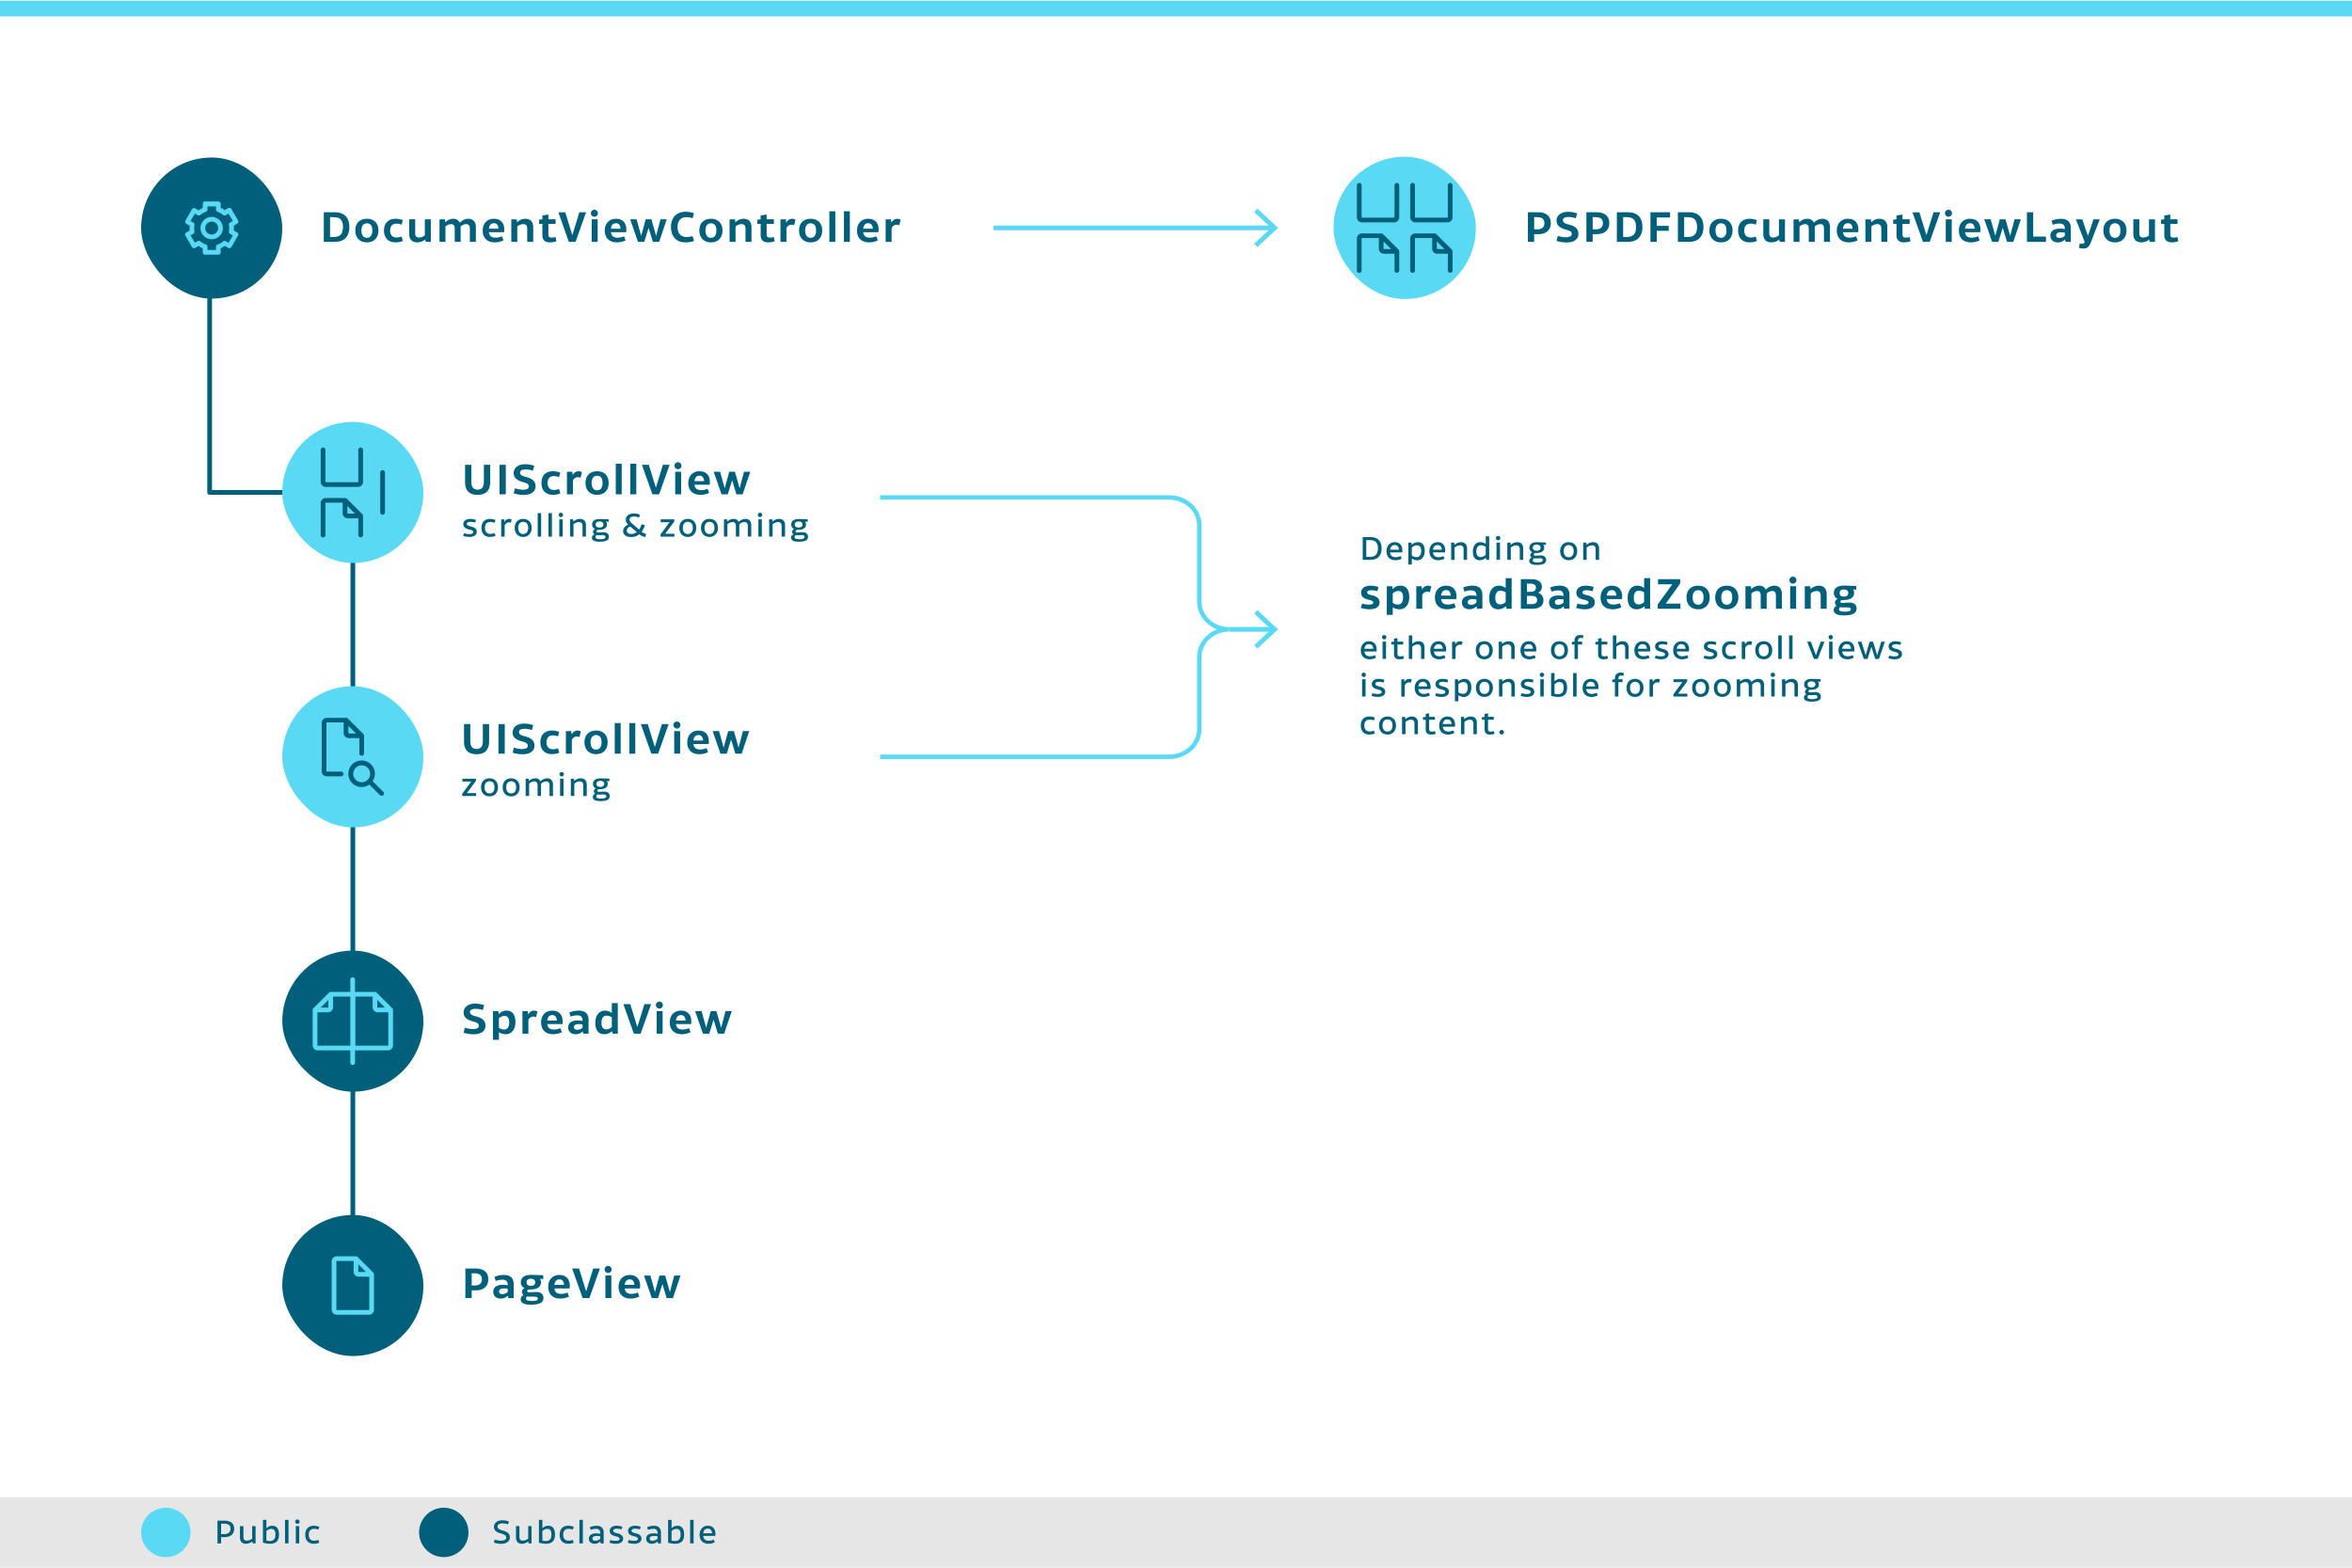 <svg data-name="Background" xmlns="http://www.w3.org/2000/svg" viewBox="0 0 1500 1000"><path fill="none" stroke="#00607b" stroke-linejoin="round" stroke-width="3" d="M133.7 173.31v140.8h91.33"/><path fill="#00607b" d="M223.53 356.09h3v497.06h-3z"/><path opacity=".1" d="M0 955h1500v45H0z"/><path fill="#5ad9f5" d="M0 .48h1500v10H0z"/><path d="M978.43 149.36v4.91h-4v-18.85h6.6c5 0 8 2.44 8 6.84 0 4.55-2.94 7.1-8 7.1zm0-10.87v7.8h1.82c3 0 4.68-1.2 4.68-4 0-2.63-1.64-3.77-4.68-3.77zm15.08 11.94a16.35 16.35 0 0 0 5 .91c2.76 0 3.87-.78 3.87-2.08s-.86-2.05-3.87-2.83c-4.13-1.09-5.82-3-5.82-5.69 0-3.17 2.68-5.64 7.36-5.64a18.61 18.61 0 0 1 5.75 1l-.81 3.12a15.76 15.76 0 0 0-4.68-.81c-2.5 0-3.56.86-3.56 2.08s1 2.05 3.72 2.73c4.5 1.12 6.16 3 6.16 5.93 0 3.3-2.57 5.51-7.57 5.51a20.83 20.83 0 0 1-6.37-1zm22.23-1.07v4.91h-4v-18.85h6.6c5 0 8 2.44 8 6.84 0 4.55-2.94 7.1-8 7.1zm0-10.87v7.8h1.82c3 0 4.68-1.2 4.68-4 0-2.63-1.64-3.77-4.68-3.77zm15.42-3.07h7.15c5.75 0 9.15 3.22 9.15 9.39s-3.41 9.46-9.15 9.46h-7.15zm4 3.12v12.61h2.37c3.72 0 5.85-1.61 5.85-6.34s-2.11-6.27-5.85-6.27zm21.43 8.66v7.07h-4v-18.85h12.51v3.3h-8.53v5.36h7.67v3.12zm13.49-11.78h7.15c5.75 0 9.15 3.22 9.15 9.39s-3.41 9.46-9.15 9.46h-7.15zm4 3.12v12.61h2.37c3.72 0 5.85-1.61 5.85-6.34s-2.11-6.27-5.85-6.27zm23.51 1.02c4.58 0 7.36 2.91 7.36 7.46s-2.78 7.59-7.36 7.59-7.41-3-7.41-7.59 2.82-7.46 7.41-7.46zm0 12.14c2.18 0 3.46-1.59 3.46-4.68s-1.27-4.58-3.46-4.58-3.51 1.59-3.51 4.58 1.27 4.68 3.51 4.68zm18.25-12.14a13.6 13.6 0 0 1 4.65.88l-.78 2.83a9.36 9.36 0 0 0-3.22-.62c-2.55 0-4.11 1.48-4.11 4.42s1.56 4.42 4.11 4.42a9.23 9.23 0 0 0 3.22-.6l.78 2.83a13 13 0 0 1-4.65.88c-4.63 0-7.36-2.83-7.36-7.54s2.73-7.5 7.36-7.5zm13.83 15.05c-3 0-5.12-1.61-5.12-5.38v-9.33h3.82v8.76c0 2 .81 2.86 2.42 2.86a6.32 6.32 0 0 0 3.74-1.35V139.9h3.82v14.38h-3.25l-.39-1.43a8.58 8.58 0 0 1-5.04 1.76zm22.99-15.05a4.35 4.35 0 0 1 4.21 2.57 7.13 7.13 0 0 1 5.49-2.57c2.57 0 4.71 1.61 4.71 5.28v9.44h-3.82v-8.45c0-2-.78-2.89-2.37-2.89a5.43 5.43 0 0 0-3.51 1.56v9.78h-3.82v-8.45c0-2-.81-2.89-2.37-2.89a5.58 5.58 0 0 0-3.54 1.56v9.78h-3.8V139.9h3.48a11.13 11.13 0 0 0 .26 1.92 6.66 6.66 0 0 1 5.08-2.26zm26.57 15.05c-4.91 0-7.8-2.76-7.8-7.51 0-4.55 2.83-7.54 7.13-7.54s6.63 2.68 6.63 6.84a9.28 9.28 0 0 1-.13 1.74h-9.7c.31 2.42 1.72 3.48 4.39 3.48a10.55 10.55 0 0 0 4-.91l.94 2.65a13.4 13.4 0 0 1-5.46 1.25zm-3.87-8.74h6.16c-.18-2.5-1.3-3.48-3-3.48s-2.88 1.09-3.16 3.49zm23.37-6.31c2.73 0 4.91 1.61 4.91 5.28v9.44h-3.82v-8.45c0-2-.86-2.89-2.6-2.89a6 6 0 0 0-3.74 1.56v9.78h-3.8V139.9h3.48a11 11 0 0 0 .26 1.92 7.1 7.1 0 0 1 5.31-2.26zm15.47 15.05c-2.78 0-4.71-1.33-4.71-4.52v-7.28h-2.11v-2.63l2.11-.29v-2.44l3.82-.62v3.07h4.6v2.91h-4.6v6.68c0 1.61.65 2.08 2.11 2.08a9.8 9.8 0 0 0 2.42-.39l.6 2.7a12.87 12.87 0 0 1-4.24.73zm12.17-.33l-6.68-18.85h4.39l4.52 14.57 4.5-14.61h4.29l-6.71 18.85zm16.45-20.47a2.23 2.23 0 1 1-2.39 2.24 2.19 2.19 0 0 1 2.39-2.24zm-1.9 6.08h3.8v14.38h-3.8zm16.15 14.72c-4.91 0-7.8-2.76-7.8-7.51 0-4.55 2.83-7.54 7.12-7.54s6.63 2.68 6.63 6.84a9.28 9.28 0 0 1-.13 1.74h-9.7c.31 2.42 1.72 3.48 4.39 3.48a10.55 10.55 0 0 0 4-.91l.94 2.65a13.4 13.4 0 0 1-5.45 1.25zm-3.87-8.74h6.16c-.18-2.5-1.3-3.48-3-3.48s-2.88 1.09-3.16 3.49zm24.02-.54l-2.76 8.94h-4l-5-14.38h4.11l2.91 10.58 2.89-10.58h3.63l3 10.58 2.78-10.58h4l-4.78 14.39h-4zm15.45-9.91h4v15.5h8.14v3.35h-12.12zm24.17 10.58c0-2.29-1-3.41-3.38-3.41a11.52 11.52 0 0 0-4.24.83l-.83-2.63a15.85 15.85 0 0 1 5.9-1.22c4.42 0 6.37 2.16 6.37 5.93v8.79h-3.38l-.31-1.51a6.38 6.38 0 0 1-4.55 1.85c-3.09 0-4.78-1.85-4.78-4.29 0-2.89 2.21-4.5 5.88-4.5a19 19 0 0 1 3.33.31zm-2.44 2.18c-2.24 0-3.07.83-3.07 1.9s.68 1.72 2.16 1.72a5.26 5.26 0 0 0 3.35-1.38v-2.08a22.69 22.69 0 0 0-2.44-.18zm11.54 9.97l.36-2.86a5.8 5.8 0 0 0 1.46.21 1.71 1.71 0 0 0 1.79-1.12l-5.64-14.48h4.09l3.59 10.66 3.54-10.66h4l-5.8 15c-1 2.42-2.11 3.64-4.65 3.64a11.19 11.19 0 0 1-2.74-.39zm22.89-18.59c4.58 0 7.36 2.91 7.36 7.46s-2.78 7.59-7.36 7.59-7.41-3-7.41-7.59 2.78-7.46 7.41-7.46zm0 12.14c2.18 0 3.46-1.59 3.46-4.68s-1.27-4.58-3.46-4.58-3.51 1.59-3.51 4.58 1.27 4.68 3.51 4.68zm16.82 2.91c-3 0-5.12-1.61-5.12-5.38v-9.33h3.82v8.76c0 2 .81 2.86 2.42 2.86a6.32 6.32 0 0 0 3.74-1.35V139.9h3.82v14.38h-3.25l-.39-1.43a8.58 8.58 0 0 1-5.04 1.76zm19.35 0c-2.78 0-4.71-1.33-4.71-4.52v-7.28h-2.11v-2.63l2.11-.29v-2.44l3.82-.62v3.07h4.6v2.91h-4.6v6.68c0 1.61.65 2.08 2.11 2.08a9.8 9.8 0 0 0 2.42-.39l.6 2.7a12.87 12.87 0 0 1-4.24.73zm-515.94 188h5c4.42 0 7.06 2.42 7.06 7.2s-2.64 7.3-7.06 7.3h-5zm2.28 1.92v10.66h2.28c3.18 0 5.14-1.4 5.14-5.38s-1.94-5.28-5.14-5.28zM890 357.35c-3.56 0-5.74-2.1-5.74-5.74 0-3.38 2.14-5.76 5.24-5.76s4.86 2 4.86 5.26a7 7 0 0 1-.1 1.24h-7.72c.24 2.08 1.42 3.08 3.64 3.08a7.67 7.67 0 0 0 3.06-.74l.68 1.7a9.08 9.08 0 0 1-3.92.96zm-3.44-6.7h5.64c-.14-2.1-1.22-2.94-2.76-2.94s-2.6.96-2.84 2.94zm13.82 9.46h-2.2v-14h2a10.53 10.53 0 0 0 .16 1.42 5.47 5.47 0 0 1 4-1.66c2.58 0 4.3 1.72 4.3 5.52s-2.08 6-4.8 6a5.91 5.91 0 0 1-3.42-1.12zm3-4.74c1.88 0 3-1.32 3-4 0-2.38-1-3.52-2.82-3.52a4.81 4.81 0 0 0-3.16 1.44v5.1a5.26 5.26 0 0 0 2.98.98zm13.96 1.98c-3.56 0-5.74-2.1-5.74-5.74 0-3.38 2.14-5.76 5.24-5.76s4.86 2 4.86 5.26a7 7 0 0 1-.1 1.24h-7.72c.24 2.08 1.42 3.08 3.64 3.08a7.67 7.67 0 0 0 3.06-.74l.68 1.7a9.08 9.08 0 0 1-3.92.96zm-3.44-6.7h5.64c-.14-2.1-1.22-2.94-2.76-2.94s-2.64.96-2.88 2.94zm17.94-4.8c2.12 0 3.78 1.28 3.78 4v7.28h-2.2v-6.72c0-1.7-.78-2.54-2.3-2.54a5.45 5.45 0 0 0-3.44 1.46v7.8h-2.2v-11h2a10.53 10.53 0 0 0 .16 1.42 6 6 0 0 1 4.2-1.7zm15.7-3.74h2.2v15h-1.9l-.24-1.4a5.54 5.54 0 0 1-3.92 1.64c-2.64 0-4.36-1.72-4.36-5.52s2.08-6 4.74-6a5.69 5.69 0 0 1 3.48 1.14zm-3 5.72c-1.88 0-3 1.32-3 4 0 2.38 1 3.52 2.82 3.52a4.78 4.78 0 0 0 3.16-1.44v-5.08a5.07 5.07 0 0 0-2.98-1zm10.98-5.96a1.39 1.39 0 1 1-1.46 1.4 1.35 1.35 0 0 1 1.46-1.4zm-1.1 4.22h2.2v11h-2.2zm13.24-.24c2.12 0 3.78 1.28 3.78 4v7.28h-2.2v-6.72c0-1.7-.78-2.54-2.3-2.54a5.45 5.45 0 0 0-3.44 1.46v7.8h-2.2v-11h2a10.53 10.53 0 0 0 .16 1.42 6 6 0 0 1 4.2-1.7zm12.48 14.5c-3.48 0-4.86-1-4.86-2.58a2.23 2.23 0 0 1 1.62-2.12 1.76 1.76 0 0 1-.94-1.56 1.86 1.86 0 0 1 1.36-1.8 3 3 0 0 1-1.92-2.92c0-2.3 1.78-3.5 4.64-3.5h.68l5.18.18v1.66l-1.68-.28a3.17 3.17 0 0 1 .58 1.92c0 2.22-1.84 3.4-4.76 3.4-1.56 0-1.88.46-1.88.92s.34.8 1 .8c.94 0 2.38-.18 3.5-.18 2.2 0 3.4 1.28 3.4 2.78.04 2.2-1.58 3.28-5.92 3.28zm3.72-3c0-.68-.36-1.22-1.84-1.22-.7 0-1.6.1-2.26.1a10.16 10.16 0 0 1-1.42-.1 1.53 1.53 0 0 0-.82 1.32c0 .78.84 1.3 2.76 1.3 2.72 0 3.58-.52 3.58-1.4zm-3.86-6.06c1.6 0 2.54-.7 2.54-1.92s-.94-1.92-2.54-1.92-2.42.7-2.42 1.92.94 1.92 2.42 1.92zm20.46-5.44c3.28 0 5.4 2.28 5.4 5.7s-2.12 5.8-5.4 5.8-5.46-2.35-5.46-5.8 2.16-5.7 5.46-5.7zm0 9.6c2 0 3.16-1.4 3.16-3.9s-1.18-3.82-3.16-3.82-3.18 1.42-3.18 3.82 1.18 3.9 3.18 3.9zm15.6-9.6c2.12 0 3.78 1.28 3.78 4v7.28h-2.2v-6.72c0-1.7-.78-2.54-2.3-2.54a5.45 5.45 0 0 0-3.44 1.46v7.8h-2.2v-11h2a10.53 10.53 0 0 0 .16 1.42 6 6 0 0 1 4.2-1.7zM868.73 385a16.57 16.57 0 0 0 4.08.68c2.24 0 3-.49 3-1.3s-.75-1.35-2.94-1.85c-3.54-.75-4.81-2.24-4.81-4.52 0-2.47 2.05-4.42 6.06-4.42a16.89 16.89 0 0 1 5 .83l-.7 2.7a14.24 14.24 0 0 0-3.87-.6c-1.79 0-2.63.55-2.63 1.33s.7 1.33 2.78 1.79c3.51.75 5.12 2.16 5.12 4.55 0 2.73-2.18 4.45-6.4 4.45a18.72 18.72 0 0 1-5.54-.88zm19.5 7.21h-3.8v-18.27h3.48a11.49 11.49 0 0 0 .26 1.92 6.19 6.19 0 0 1 5-2.26c3.33 0 5.59 2.21 5.59 7.23s-2.63 7.83-6.27 7.83a7.73 7.73 0 0 1-4.24-1.3zm3.3-6.58c2.08 0 3.28-1.48 3.28-4.6 0-2.73-1-4.06-3.12-4.06a5.45 5.45 0 0 0-3.46 1.53v6.08a6 6 0 0 0 3.31 1.06zm19.14-12.03a4.32 4.32 0 0 1 2.13.55l-.86 3.64a4.34 4.34 0 0 0-1.82-.42 3.57 3.57 0 0 0-3.07 2.21v8.74h-3.8v-14.38h3.43a18.81 18.81 0 0 0 .31 2.21 3.93 3.93 0 0 1 3.68-2.55zm12.27 15.05c-4.91 0-7.8-2.76-7.8-7.51 0-4.55 2.83-7.54 7.12-7.54s6.63 2.68 6.63 6.84a9.28 9.28 0 0 1-.13 1.74h-9.7c.31 2.42 1.72 3.48 4.39 3.48a10.55 10.55 0 0 0 4-.91l.94 2.65a13.39 13.39 0 0 1-5.45 1.25zm-3.87-8.74h6.16c-.18-2.5-1.3-3.48-3-3.48s-2.87 1.09-3.16 3.48zm22.51.09c0-2.29-1-3.41-3.38-3.41a11.52 11.52 0 0 0-4.24.83l-.83-2.63a15.84 15.84 0 0 1 5.9-1.22c4.42 0 6.37 2.16 6.37 5.93v8.79H942l-.31-1.51a6.38 6.38 0 0 1-4.55 1.85c-3.09 0-4.78-1.85-4.78-4.29 0-2.89 2.21-4.5 5.88-4.5a19 19 0 0 1 3.33.31zm-2.44 2.18c-2.24 0-3.07.83-3.07 1.9s.68 1.72 2.16 1.72a5.25 5.25 0 0 0 3.35-1.38v-2.08a22.69 22.69 0 0 0-2.44-.14zm21.11-13.37h3.82v19.5h-3.27l-.39-1.61a7.19 7.19 0 0 1-4.91 1.95c-3.48 0-5.75-2.24-5.75-7.23s2.63-7.83 6.08-7.83a6.9 6.9 0 0 1 4.42 1.51zm-3.33 8c-2.11 0-3.28 1.48-3.28 4.63 0 2.76 1.09 4.11 3.15 4.11a5.27 5.27 0 0 0 3.46-1.51v-6.14a5.65 5.65 0 0 0-3.33-1.08zm13-7.35h6.63c4.58 0 6.79 2 6.79 4.78a4 4 0 0 1-2.42 3.85 4.86 4.86 0 0 1 3.43 4.76c0 3.54-2.63 5.46-7 5.46h-7.41zm6.11 8.06c2.37 0 3.51-1 3.51-2.65s-1-2.57-3.74-2.57h-2v5.23zm.55 7.85c2.42 0 3.72-.75 3.72-2.6s-1.27-2.68-3.72-2.68h-2.76v5.28zm20.54-5.37c0-2.29-1-3.41-3.38-3.41a11.52 11.52 0 0 0-4.24.83l-.83-2.63a15.84 15.84 0 0 1 5.9-1.22c4.42 0 6.37 2.16 6.37 5.93v8.79h-3.38l-.31-1.51a6.38 6.38 0 0 1-4.55 1.85c-3.09 0-4.78-1.85-4.78-4.29 0-2.89 2.21-4.5 5.88-4.5a19 19 0 0 1 3.33.31zm-2.44 2.18c-2.24 0-3.07.83-3.07 1.9s.68 1.72 2.16 1.72a5.25 5.25 0 0 0 3.35-1.38v-2.08a22.69 22.69 0 0 0-2.44-.14zM1006 385a16.57 16.57 0 0 0 4.08.68c2.24 0 3-.49 3-1.3s-.75-1.35-2.94-1.85c-3.54-.75-4.81-2.24-4.81-4.52 0-2.47 2.05-4.42 6.06-4.42a16.89 16.89 0 0 1 5 .83l-.7 2.7a14.24 14.24 0 0 0-3.87-.6c-1.79 0-2.63.55-2.63 1.33s.7 1.33 2.78 1.79c3.51.75 5.12 2.16 5.12 4.55 0 2.73-2.18 4.45-6.4 4.45a18.72 18.72 0 0 1-5.54-.88zm22.58 3.65c-4.91 0-7.8-2.76-7.8-7.51 0-4.55 2.83-7.54 7.12-7.54s6.63 2.68 6.63 6.84a9.28 9.28 0 0 1-.13 1.74h-9.7c.31 2.42 1.72 3.48 4.39 3.48a10.55 10.55 0 0 0 4-.91l.94 2.65a13.39 13.39 0 0 1-5.45 1.25zm-3.87-8.74h6.16c-.18-2.5-1.3-3.48-3-3.48s-2.87 1.09-3.16 3.48zm23.84-11.1h3.82v19.5h-3.28l-.39-1.61a7.19 7.19 0 0 1-4.91 1.95c-3.48 0-5.75-2.24-5.75-7.23s2.63-7.83 6.08-7.83a6.9 6.9 0 0 1 4.42 1.51zm-3.33 8c-2.11 0-3.28 1.48-3.28 4.63 0 2.76 1.09 4.11 3.15 4.11a5.27 5.27 0 0 0 3.46-1.51v-6.14a5.65 5.65 0 0 0-3.33-1.08zm12.01 8.75l9.26-12.82h-9.07v-3.28h14.14v2.76l-9.2 12.82h9.33v3.28h-14.46zM1083 373.6c4.58 0 7.36 2.91 7.36 7.46s-2.78 7.59-7.36 7.59-7.41-3-7.41-7.59 2.75-7.46 7.41-7.46zm0 12.14c2.18 0 3.46-1.59 3.46-4.68s-1.27-4.58-3.46-4.58-3.51 1.59-3.51 4.58 1.25 4.68 3.51 4.68zm18.28-12.14c4.58 0 7.36 2.91 7.36 7.46s-2.78 7.59-7.36 7.59-7.41-3-7.41-7.59 2.78-7.46 7.41-7.46zm0 12.14c2.18 0 3.46-1.59 3.46-4.68s-1.27-4.58-3.46-4.58-3.51 1.59-3.51 4.58 1.23 4.68 3.51 4.68zM1122 373.6a4.35 4.35 0 0 1 4.21 2.57 7.13 7.13 0 0 1 5.49-2.57c2.57 0 4.71 1.61 4.71 5.28v9.44h-3.82v-8.45c0-2-.78-2.89-2.37-2.89a5.44 5.44 0 0 0-3.51 1.56v9.78h-3.82v-8.45c0-2-.81-2.89-2.37-2.89a5.58 5.58 0 0 0-3.54 1.56v9.78h-3.8v-14.38h3.48a11 11 0 0 0 .26 1.92 6.66 6.66 0 0 1 5.08-2.26zm21.6-5.75a2.23 2.23 0 1 1-2.39 2.24 2.19 2.19 0 0 1 2.39-2.24zm-1.9 6.08h3.8v14.38h-3.8zm18.36-.33c2.73 0 4.91 1.61 4.91 5.28v9.44h-3.82v-8.45c0-2-.86-2.89-2.6-2.89a6 6 0 0 0-3.74 1.56v9.78H1151v-14.38h3.48a11 11 0 0 0 .26 1.92 7.1 7.1 0 0 1 5.32-2.26zm15.94 18.95c-4.78 0-6.55-1.35-6.55-3.41a2.93 2.93 0 0 1 1.9-2.7 2.29 2.29 0 0 1-1.07-2 2.57 2.57 0 0 1 1.74-2.42 3.93 3.93 0 0 1-2.47-3.77c0-3 2.42-4.71 6.37-4.71h.91l7 .23v2.47c-.08 0-1-.21-2-.36a4.25 4.25 0 0 1 .62 2.34c0 2.94-2.44 4.5-6.47 4.5-1.9 0-2.29.49-2.29 1s.39.83 1.2.83c1.22 0 3.15-.18 4.76-.18 2.91 0 4.39 1.59 4.39 3.69-.04 2.94-2.19 4.49-8.04 4.49zm4.37-3.85c0-.75-.39-1.25-2.24-1.25H1176a13.08 13.08 0 0 1-2.37-.18 1.57 1.57 0 0 0-.81 1.35c0 .91 1 1.53 3.48 1.53 3.16.04 4.04-.51 4.04-1.45zm-4.45-8.14c1.79 0 2.81-.86 2.81-2.29s-1-2.26-2.81-2.26-2.7.83-2.7 2.26.96 2.3 2.67 2.3zM873.6 420.55c-3.56 0-5.74-2.1-5.74-5.74 0-3.38 2.14-5.76 5.24-5.76s4.86 2 4.86 5.26a7 7 0 0 1-.1 1.24h-7.72c.24 2.08 1.42 3.08 3.64 3.08a7.67 7.67 0 0 0 3.06-.74l.68 1.7a9.08 9.08 0 0 1-3.92.96zm-3.44-6.7h5.64c-.14-2.1-1.22-2.94-2.76-2.94s-2.64.96-2.88 2.94zm12.68-8.78a1.39 1.39 0 1 1-1.46 1.4 1.35 1.35 0 0 1 1.46-1.4zm-1.1 4.22h2.2v11h-2.2zm10.62 11.26c-2 0-3.32-1-3.32-3.18v-6.26h-1.76v-1.6l1.76-.22v-1.9l2.2-.36v2.26h3.66v1.82h-3.66V417c0 1.3.56 1.68 1.78 1.68a8.7 8.7 0 0 0 1.94-.3l.42 1.72a8.93 8.93 0 0 1-3.02.45zm12.42-11.5c2.12 0 3.72 1.28 3.72 4v7.28h-2.2v-6.72c0-1.7-.72-2.54-2.24-2.54a5.34 5.34 0 0 0-3.38 1.46v7.8h-2.2v-15h2.2v5.32a6 6 0 0 1 4.1-1.6zm13.16 11.5c-3.56 0-5.74-2.1-5.74-5.74 0-3.38 2.14-5.76 5.24-5.76s4.86 2 4.86 5.26a7 7 0 0 1-.1 1.24h-7.72c.24 2.08 1.42 3.08 3.64 3.08a7.67 7.67 0 0 0 3.06-.74l.68 1.7a9.08 9.08 0 0 1-3.92.96zm-3.44-6.7h5.64c-.14-2.1-1.22-2.94-2.76-2.94s-2.64.96-2.88 2.94zm16.58-4.8a3.28 3.28 0 0 1 1.68.44l-.6 2a3.62 3.62 0 0 0-1.28-.24 3 3 0 0 0-2.6 2.1v7h-2.2v-11H928a14.42 14.42 0 0 0 .2 1.72 3.08 3.08 0 0 1 2.88-2.02zm15.54 0c3.28 0 5.4 2.28 5.4 5.7s-2.12 5.8-5.4 5.8-5.42-2.32-5.42-5.8 2.12-5.7 5.42-5.7zm0 9.6c2 0 3.16-1.4 3.16-3.9s-1.18-3.82-3.16-3.82-3.18 1.42-3.18 3.82 1.18 3.9 3.18 3.9zm15.6-9.6c2.12 0 3.78 1.28 3.78 4v7.28h-2.2v-6.72c0-1.7-.78-2.54-2.3-2.54a5.45 5.45 0 0 0-3.44 1.46v7.8h-2.2v-11h2a10.53 10.53 0 0 0 .16 1.42 6 6 0 0 1 4.2-1.7zm13.22 11.5c-3.56 0-5.74-2.1-5.74-5.74 0-3.38 2.14-5.76 5.24-5.76s4.86 2 4.86 5.26a7 7 0 0 1-.1 1.24H972c.24 2.08 1.42 3.08 3.64 3.08a7.67 7.67 0 0 0 3.06-.74l.68 1.7a9.08 9.08 0 0 1-3.94.96zm-3.44-6.7h5.64c-.14-2.1-1.22-2.94-2.76-2.94s-2.64.96-2.88 2.94zm22.56-4.8c3.28 0 5.4 2.28 5.4 5.7s-2.12 5.8-5.4 5.8-5.42-2.32-5.42-5.8 2.12-5.7 5.42-5.7zm0 9.6c2 0 3.16-1.4 3.16-3.9s-1.18-3.82-3.16-3.82-3.18 1.42-3.18 3.82 1.18 3.9 3.18 3.9zm11.78-7.54v9.2h-2.2v-9.2h-1.66v-1.64l1.66-.18v-.52c0-2.28 1.3-3.7 3.52-3.7a7.88 7.88 0 0 1 2.18.3l-.28 1.72a7.22 7.22 0 0 0-1.42-.16c-1.22 0-1.8.6-1.8 2.14v.22h2.66v1.82zm16.18 9.44c-2 0-3.32-1-3.32-3.18v-6.26h-1.76v-1.6l1.76-.22v-1.9l2.2-.36v2.26h3.66v1.82h-3.66V417c0 1.3.56 1.68 1.78 1.68a8.7 8.7 0 0 0 1.94-.3l.42 1.72a8.93 8.93 0 0 1-3.02.45zm12.42-11.5c2.12 0 3.72 1.28 3.72 4v7.28h-2.2v-6.72c0-1.7-.72-2.54-2.24-2.54a5.34 5.34 0 0 0-3.38 1.46v7.8h-2.2v-15h2.2v5.32a6 6 0 0 1 4.1-1.6zm13.16 11.5c-3.56 0-5.74-2.1-5.74-5.74 0-3.38 2.14-5.76 5.24-5.76s4.86 2 4.86 5.26a7 7 0 0 1-.1 1.24h-7.72c.24 2.08 1.42 3.08 3.64 3.08a7.67 7.67 0 0 0 3.06-.74l.68 1.7a9.08 9.08 0 0 1-3.92.96zm-3.44-6.7h5.64c-.14-2.1-1.22-2.94-2.76-2.94s-2.64.96-2.88 2.94zm11.22 4.32a14.09 14.09 0 0 0 3.26.5c2 0 2.72-.48 2.72-1.24s-.7-1.24-2.74-1.72c-2.6-.62-3.58-1.7-3.58-3.42s1.52-3.24 4.44-3.24a11.74 11.74 0 0 1 3.58.62l-.44 1.72a10.74 10.74 0 0 0-3-.46c-1.56 0-2.34.52-2.34 1.26s.66 1.22 2.42 1.64c2.66.64 3.9 1.66 3.9 3.4 0 2-1.64 3.32-4.68 3.32a13.23 13.23 0 0 1-4-.66zm16.96 2.38c-3.56 0-5.74-2.1-5.74-5.74 0-3.38 2.14-5.76 5.24-5.76s4.86 2 4.86 5.26a7 7 0 0 1-.1 1.24h-7.72c.24 2.08 1.42 3.08 3.64 3.08a7.67 7.67 0 0 0 3.06-.74l.68 1.7a9.08 9.08 0 0 1-3.92.96zm-3.44-6.7h5.6c-.14-2.1-1.22-2.94-2.76-2.94s-2.6.96-2.84 2.94zm17.6 4.32a14.09 14.09 0 0 0 3.26.5c2 0 2.72-.48 2.72-1.24s-.7-1.24-2.74-1.72c-2.6-.62-3.58-1.7-3.58-3.42s1.52-3.24 4.44-3.24a11.74 11.74 0 0 1 3.58.62l-.44 1.72a10.74 10.74 0 0 0-3-.46c-1.56 0-2.34.52-2.34 1.26s.66 1.22 2.42 1.64c2.66.64 3.9 1.66 3.9 3.4 0 2-1.64 3.32-4.68 3.32a13.23 13.23 0 0 1-4-.66zm16.7-9.12a10.56 10.56 0 0 1 3.48.68l-.54 1.8a7.37 7.37 0 0 0-2.7-.52c-2.16 0-3.46 1.28-3.46 3.78s1.3 3.8 3.46 3.8a7.54 7.54 0 0 0 2.7-.5l.54 1.8a9.89 9.89 0 0 1-3.48.66c-3.4 0-5.46-2.14-5.46-5.76s2.06-5.74 5.46-5.74zm12.12 0a3.28 3.28 0 0 1 1.68.44l-.6 2a3.62 3.62 0 0 0-1.28-.24 3 3 0 0 0-2.6 2.1v7h-2.2v-11h1.94a14.42 14.42 0 0 0 .2 1.72 3.08 3.08 0 0 1 2.86-2.02zm9.04 0c3.28 0 5.4 2.28 5.4 5.7s-2.12 5.8-5.4 5.8-5.42-2.32-5.42-5.8 2.12-5.7 5.42-5.7zm0 9.6c2 0 3.16-1.4 3.16-3.9s-1.18-3.82-3.16-3.82-3.18 1.42-3.18 3.82 1.18 3.9 3.18 3.9zm9.24-13.34h2.2v15h-2.2zm6.9 0h2.2v15h-2.2zm15.84 15l-4.32-11h2.38l3.2 8.66 3.14-8.66h2.34l-4.32 11zm10.78-15.24a1.39 1.39 0 1 1-1.46 1.4 1.35 1.35 0 0 1 1.46-1.4zm-1.1 4.22h2.2v11h-2.2zm11.78 11.26c-3.56 0-5.74-2.1-5.74-5.74 0-3.38 2.14-5.76 5.24-5.76s4.86 2 4.86 5.26a7 7 0 0 1-.1 1.24h-7.72c.24 2.08 1.42 3.08 3.64 3.08a7.67 7.67 0 0 0 3.06-.74l.68 1.7a9.08 9.08 0 0 1-3.92.96zm-3.44-6.7h5.64c-.14-2.1-1.22-2.94-2.76-2.94s-2.64.96-2.88 2.94zm18.62-1.26l-2.42 7.72h-2.4l-3.9-11h2.38l2.72 8.64 2.52-8.64h2.18l2.62 8.64 2.62-8.64h2.34l-3.8 11h-2.4zm11.3 5.58a14.09 14.09 0 0 0 3.26.5c2 0 2.72-.48 2.72-1.24s-.7-1.24-2.74-1.72c-2.6-.62-3.58-1.7-3.58-3.42s1.52-3.24 4.44-3.24a11.74 11.74 0 0 1 3.58.62l-.44 1.72a10.74 10.74 0 0 0-3-.46c-1.56 0-2.34.52-2.34 1.26s.66 1.22 2.42 1.64c2.66.64 3.9 1.66 3.9 3.4 0 2-1.64 3.32-4.68 3.32a13.23 13.23 0 0 1-4-.66zm-334.98 10.9a1.39 1.39 0 1 1-1.46 1.4 1.35 1.35 0 0 1 1.46-1.4zm-1.1 4.22h2.2v11h-2.2zm6.52 8.88a14.09 14.09 0 0 0 3.26.5c2 0 2.72-.48 2.72-1.24s-.7-1.24-2.74-1.72c-2.6-.62-3.58-1.7-3.58-3.42s1.52-3.24 4.44-3.24a11.74 11.74 0 0 1 3.58.62l-.44 1.72a10.74 10.74 0 0 0-3-.46c-1.56 0-2.34.52-2.34 1.26s.66 1.22 2.42 1.64c2.66.64 3.9 1.66 3.9 3.4 0 2-1.64 3.32-4.68 3.32a13.23 13.23 0 0 1-4-.66zm23.46-9.12a3.28 3.28 0 0 1 1.68.44l-.6 2a3.62 3.62 0 0 0-1.28-.24 3 3 0 0 0-2.6 2.1v7h-2.2v-11h1.94a14.42 14.42 0 0 0 .2 1.72 3.08 3.08 0 0 1 2.86-2.02zm9.32 11.5c-3.56 0-5.74-2.1-5.74-5.74 0-3.38 2.14-5.76 5.24-5.76s4.86 2 4.86 5.26a7 7 0 0 1-.1 1.24h-7.72c.24 2.08 1.42 3.08 3.64 3.08a7.67 7.67 0 0 0 3.06-.74l.68 1.7a9.08 9.08 0 0 1-3.92.96zm-3.44-6.7h5.64c-.14-2.1-1.22-2.94-2.76-2.94s-2.6.96-2.84 2.94zm11.26 4.32a14.09 14.09 0 0 0 3.26.5c2 0 2.72-.48 2.72-1.24s-.7-1.24-2.74-1.72c-2.6-.62-3.58-1.7-3.58-3.42s1.52-3.24 4.44-3.24a11.74 11.74 0 0 1 3.58.62l-.44 1.72a10.74 10.74 0 0 0-3-.46c-1.56 0-2.34.52-2.34 1.26s.66 1.22 2.42 1.64c2.66.64 3.9 1.66 3.9 3.4 0 2-1.64 3.32-4.68 3.32a13.23 13.23 0 0 1-4-.66zm14.26 5.14h-2.2v-14h2a10.53 10.53 0 0 0 .16 1.42 5.47 5.47 0 0 1 4-1.66c2.58 0 4.3 1.72 4.3 5.52s-2.08 6-4.8 6a5.91 5.91 0 0 1-3.42-1.12zm3-4.74c1.88 0 3-1.32 3-4 0-2.38-1-3.52-2.82-3.52a4.81 4.81 0 0 0-3.16 1.44v5.1a5.26 5.26 0 0 0 2.98.98zm13.64-9.52c3.28 0 5.4 2.28 5.4 5.7s-2.12 5.8-5.4 5.8-5.42-2.32-5.42-5.8 2.12-5.7 5.42-5.7zm0 9.6c2 0 3.16-1.4 3.16-3.9s-1.18-3.82-3.16-3.82-3.18 1.42-3.18 3.82 1.18 3.9 3.18 3.9zm15.6-9.6c2.12 0 3.78 1.28 3.78 4v7.28h-2.2v-6.72c0-1.7-.78-2.54-2.3-2.54a5.45 5.45 0 0 0-3.44 1.46v7.8H956v-11h2a10.53 10.53 0 0 0 .16 1.42 6 6 0 0 1 4.16-1.7zm7.96 9.12a14.09 14.09 0 0 0 3.26.5c2 0 2.72-.48 2.72-1.24s-.7-1.24-2.74-1.72c-2.6-.62-3.58-1.7-3.58-3.42s1.52-3.24 4.44-3.24a11.74 11.74 0 0 1 3.58.62l-.44 1.72a10.74 10.74 0 0 0-3-.46c-1.56 0-2.34.52-2.34 1.26s.66 1.22 2.42 1.64c2.66.64 3.9 1.66 3.9 3.4 0 2-1.64 3.32-4.68 3.32a13.23 13.23 0 0 1-4-.66zm13.16-13.1a1.39 1.39 0 1 1-1.46 1.4 1.35 1.35 0 0 1 1.46-1.4zm-1.1 4.22h2.2v11h-2.2zm12.88-.24c2.64 0 4.22 1.8 4.22 5.66s-1.78 5.84-5.92 5.84a19.61 19.61 0 0 1-4.3-.66v-14.58h2.2v5.34a5.24 5.24 0 0 1 3.8-1.6zm-3.8 9.42a7.24 7.24 0 0 0 2.12.34c2.6 0 3.66-1.46 3.66-4.1s-.94-3.66-2.66-3.66a4.45 4.45 0 0 0-3.12 1.44zm11.86-13.16h2.2v15h-2.2zm11.78 15.24c-3.56 0-5.74-2.1-5.74-5.74 0-3.38 2.14-5.76 5.24-5.76s4.86 2 4.86 5.26a7 7 0 0 1-.1 1.24h-7.72c.24 2.08 1.42 3.08 3.64 3.08a7.67 7.67 0 0 0 3.06-.74l.68 1.7a9.08 9.08 0 0 1-3.92.96zm-3.44-6.7h5.64c-.14-2.1-1.22-2.94-2.76-2.94s-2.64.96-2.88 2.94zm20.52-2.74v9.2h-2.2v-9.2h-1.66v-1.64l1.66-.18v-.52c0-2.28 1.3-3.7 3.52-3.7a7.88 7.88 0 0 1 2.18.3l-.28 1.72a7.22 7.22 0 0 0-1.42-.16c-1.22 0-1.8.6-1.8 2.14v.22h2.66v1.82zm10.62-2.06c3.28 0 5.4 2.28 5.4 5.7s-2.12 5.8-5.4 5.8-5.42-2.32-5.42-5.8 2.12-5.7 5.42-5.7zm0 9.6c2 0 3.16-1.4 3.16-3.9s-1.18-3.82-3.16-3.82-3.18 1.42-3.18 3.82 1.18 3.9 3.18 3.9zm14.24-9.6a3.28 3.28 0 0 1 1.68.44l-.6 2a3.62 3.62 0 0 0-1.28-.24 3 3 0 0 0-2.6 2.1v7h-2.2v-11h1.94a14.42 14.42 0 0 0 .2 1.72 3.08 3.08 0 0 1 2.86-2.02zm10.22 9.84l5.74-7.78h-5.64v-1.82h8.68v1.42l-5.76 7.78h5.9v1.82h-8.88zm17.4-9.84c3.28 0 5.4 2.28 5.4 5.7s-2.12 5.8-5.4 5.8-5.42-2.32-5.42-5.8 2.12-5.7 5.42-5.7zm0 9.6c2 0 3.16-1.4 3.16-3.9s-1.18-3.82-3.16-3.82-3.18 1.42-3.18 3.82 1.18 3.9 3.18 3.9zm13.82-9.6c3.28 0 5.4 2.28 5.4 5.7s-2.12 5.8-5.4 5.8-5.42-2.32-5.42-5.8 2.12-5.7 5.42-5.7zm0 9.6c2 0 3.16-1.4 3.16-3.9s-1.18-3.82-3.16-3.82-3.18 1.42-3.18 3.82 1.18 3.9 3.18 3.9zm15.44-9.6a3.31 3.31 0 0 1 3.2 1.94 6.17 6.17 0 0 1 4.4-1.94c2 0 3.6 1.28 3.6 4v7.28h-2.2v-6.72c0-1.7-.72-2.54-2.12-2.54a5.18 5.18 0 0 0-3.3 1.46 4.43 4.43 0 0 1 0 .52v7.28h-2.2v-6.72c0-1.7-.72-2.54-2.12-2.54a5.14 5.14 0 0 0-3.28 1.46v7.8h-2.2v-11h2a10.53 10.53 0 0 0 .16 1.42 5.68 5.68 0 0 1 4.06-1.7zm16.84-3.98a1.39 1.39 0 1 1-1.46 1.4 1.35 1.35 0 0 1 1.46-1.4zm-1.1 4.22h2.2v11h-2.2zm13.24-.24c2.12 0 3.78 1.28 3.78 4v7.28h-2.2v-6.72c0-1.7-.78-2.54-2.3-2.54a5.45 5.45 0 0 0-3.44 1.46v7.8h-2.2v-11h2a10.53 10.53 0 0 0 .16 1.42 6 6 0 0 1 4.2-1.7zm12.48 14.5c-3.48 0-4.86-1-4.86-2.58a2.23 2.23 0 0 1 1.62-2.12 1.76 1.76 0 0 1-.94-1.56 1.86 1.86 0 0 1 1.36-1.8 3 3 0 0 1-1.92-2.92c0-2.3 1.78-3.5 4.64-3.5h.68l5.18.18v1.66l-1.68-.28a3.17 3.17 0 0 1 .58 1.92c0 2.22-1.84 3.4-4.76 3.4-1.56 0-1.88.46-1.88.92s.34.8 1 .8c.94 0 2.38-.18 3.5-.18 2.2 0 3.4 1.28 3.4 2.78.04 2.2-1.58 3.28-5.92 3.28zm3.72-3c0-.68-.36-1.22-1.84-1.22-.7 0-1.6.1-2.26.1a10.16 10.16 0 0 1-1.42-.1 1.53 1.53 0 0 0-.82 1.32c0 .78.84 1.3 2.76 1.3 2.72.05 3.58-.52 3.58-1.4zm-3.82-6.06c1.6 0 2.54-.7 2.54-1.92s-.94-1.92-2.54-1.92-2.42.7-2.42 1.92.9 1.92 2.42 1.92zm-281.92 18.56a10.56 10.56 0 0 1 3.48.68l-.54 1.8a7.37 7.37 0 0 0-2.7-.52c-2.16 0-3.46 1.28-3.46 3.78s1.3 3.8 3.46 3.8a7.54 7.54 0 0 0 2.7-.5l.54 1.8a9.89 9.89 0 0 1-3.48.66c-3.4 0-5.46-2.14-5.46-5.76s2.06-5.74 5.46-5.74zm11.6 0c3.28 0 5.4 2.28 5.4 5.7s-2.12 5.8-5.4 5.8-5.42-2.32-5.42-5.8 2.12-5.7 5.42-5.7zm0 9.6c2 0 3.16-1.4 3.16-3.9s-1.18-3.82-3.16-3.82-3.18 1.42-3.18 3.82 1.18 3.9 3.18 3.9zm15.6-9.6c2.12 0 3.78 1.28 3.78 4v7.28h-2.2v-6.72c0-1.7-.78-2.54-2.3-2.54a5.45 5.45 0 0 0-3.44 1.46v7.8h-2.2v-11h2a10.53 10.53 0 0 0 .16 1.42 6 6 0 0 1 4.2-1.7zm12.06 11.5c-2 0-3.32-1-3.32-3.18v-6.26h-1.76v-1.6l1.76-.22v-1.9l2.2-.36v2.26h3.66v1.82h-3.66V465c0 1.3.56 1.68 1.78 1.68a8.7 8.7 0 0 0 1.94-.3l.42 1.72a8.93 8.93 0 0 1-3.02.45zm11.02 0c-3.56 0-5.74-2.1-5.74-5.74 0-3.38 2.14-5.76 5.24-5.76s4.86 2 4.86 5.26a7 7 0 0 1-.1 1.24h-7.72c.24 2.08 1.42 3.08 3.64 3.08a7.67 7.67 0 0 0 3.06-.74l.68 1.7a9.08 9.08 0 0 1-3.92.96zm-3.44-6.7h5.64c-.14-2.1-1.22-2.94-2.76-2.94s-2.64.96-2.88 2.94zm17.94-4.8c2.12 0 3.78 1.28 3.78 4v7.28h-2.2v-6.72c0-1.7-.78-2.54-2.3-2.54a5.45 5.45 0 0 0-3.44 1.46v7.8h-2.2v-11h2a10.53 10.53 0 0 0 .16 1.42 6 6 0 0 1 4.2-1.7zm12.06 11.5c-2 0-3.32-1-3.32-3.18v-6.26h-1.76v-1.6l1.76-.22v-1.9L949 455v2.26h3.66v1.82H949V465c0 1.3.56 1.68 1.78 1.68a8.7 8.7 0 0 0 1.94-.3l.42 1.72a8.93 8.93 0 0 1-2.98.45zm7.62-2.9a1.45 1.45 0 1 1-1.54 1.46 1.44 1.44 0 0 1 1.54-1.46zM141 980.5v4h-2.3V970h4.48c3.86 0 6.16 1.8 6.16 5.1 0 3.48-2.3 5.4-6.16 5.4zm0-8.58v6.66h1.78c2.72 0 4.26-1.08 4.26-3.48 0-2.16-1.52-3.18-4.26-3.18zm15.9 12.82c-2.24 0-3.86-1.22-3.86-4.08v-7.18h2.2v6.82c0 1.72.72 2.44 2.14 2.44a5.89 5.89 0 0 0 3.44-1.26v-8H163v11h-1.86l-.24-1.22a6.94 6.94 0 0 1-4 1.48zm16.8-11.5c2.64 0 4.22 1.8 4.22 5.66s-1.78 5.84-5.92 5.84a19.64 19.64 0 0 1-4.3-.66V969.5h2.2v5.34a5.24 5.24 0 0 1 3.8-1.6zm-3.8 9.42a7.24 7.24 0 0 0 2.1.34c2.6 0 3.66-1.46 3.66-4.1s-.94-3.66-2.66-3.66a4.45 4.45 0 0 0-3.12 1.44zm11.86-13.16H184v15h-2.2zm7.98-.24a1.39 1.39 0 1 1-1.46 1.4 1.35 1.35 0 0 1 1.46-1.4zm-1.1 4.22h2.2v11h-2.2zm11.5-.24a10.56 10.56 0 0 1 3.48.68l-.54 1.8a7.37 7.37 0 0 0-2.7-.52c-2.16 0-3.46 1.28-3.46 3.78s1.3 3.8 3.46 3.8a7.55 7.55 0 0 0 2.7-.5l.54 1.8a9.9 9.9 0 0 1-3.48.66c-3.4 0-5.46-2.14-5.46-5.76s2.06-5.74 5.46-5.74zm115.36 8.82a12.18 12.18 0 0 0 3.86.72c2.44 0 3.48-.78 3.48-2s-.78-1.9-3.4-2.6c-3.12-.84-4.42-2.22-4.42-4.28 0-2.3 2-4.12 5.34-4.12a12.69 12.69 0 0 1 4.16.72l-.5 1.86a11.32 11.32 0 0 0-3.54-.62c-2.2 0-3.18.84-3.18 2s.9 1.92 3.2 2.52c3.38.88 4.66 2.26 4.66 4.42 0 2.4-1.94 4.08-5.44 4.08a13.68 13.68 0 0 1-4.74-.8zm17.42 2.68c-2.24 0-3.86-1.22-3.86-4.08v-7.18h2.2v6.82c0 1.72.72 2.44 2.14 2.44a5.89 5.89 0 0 0 3.44-1.26v-8H339v11h-1.86l-.24-1.22a6.94 6.94 0 0 1-3.98 1.48zm16.8-11.5c2.64 0 4.22 1.8 4.22 5.66s-1.78 5.84-5.92 5.84a19.61 19.61 0 0 1-4.3-.66V969.5h2.2v5.34a5.24 5.24 0 0 1 3.8-1.6zm-3.8 9.42a7.24 7.24 0 0 0 2.08.34c2.6 0 3.66-1.46 3.66-4.1s-.94-3.66-2.66-3.66a4.45 4.45 0 0 0-3.12 1.44zm16.48-9.42a10.56 10.56 0 0 1 3.48.68l-.54 1.8a7.37 7.37 0 0 0-2.7-.52c-2.16 0-3.46 1.28-3.46 3.78s1.3 3.8 3.46 3.8a7.54 7.54 0 0 0 2.7-.5l.54 1.8a9.89 9.89 0 0 1-3.48.66c-3.4 0-5.46-2.14-5.46-5.76s2.06-5.74 5.46-5.74zm7.12-3.74h2.2v15h-2.2zm13.28 8.44a2.4 2.4 0 0 0-2.72-2.72 9 9 0 0 0-3.34.66l-.56-1.7a11.22 11.22 0 0 1 4.26-.92c3.12 0 4.56 1.64 4.56 4.42v6.82h-1.94l-.18-1.3a5.15 5.15 0 0 1-3.64 1.54c-2.38 0-3.68-1.44-3.68-3.26 0-2 1.62-3.38 4.54-3.38a16 16 0 0 1 2.7.26zm-2.28 1.82c-2 0-2.72.76-2.72 1.62s.54 1.46 1.88 1.46a4.94 4.94 0 0 0 3.12-1.32v-1.58a15.22 15.22 0 0 0-2.28-.18zm8.66 2.6a14.09 14.09 0 0 0 3.26.5c2 0 2.72-.48 2.72-1.24s-.7-1.24-2.74-1.72c-2.6-.62-3.58-1.7-3.58-3.42s1.52-3.24 4.44-3.24a11.74 11.74 0 0 1 3.58.62l-.44 1.72a10.74 10.74 0 0 0-3-.46c-1.56 0-2.34.52-2.34 1.26s.66 1.22 2.42 1.64c2.66.64 3.9 1.66 3.9 3.4 0 2-1.64 3.32-4.68 3.32a13.23 13.23 0 0 1-4-.66zm11.7 0a14.09 14.09 0 0 0 3.26.5c2 0 2.72-.48 2.72-1.24s-.7-1.24-2.74-1.72c-2.6-.62-3.58-1.7-3.58-3.42s1.52-3.24 4.44-3.24a11.74 11.74 0 0 1 3.58.62l-.44 1.72a10.74 10.74 0 0 0-3-.46c-1.56 0-2.34.52-2.34 1.26s.66 1.22 2.42 1.64c2.66.64 3.9 1.66 3.9 3.4 0 2-1.64 3.32-4.68 3.32a13.23 13.23 0 0 1-4-.66zm18.46-4.42a2.4 2.4 0 0 0-2.72-2.72 9 9 0 0 0-3.34.66l-.56-1.7a11.22 11.22 0 0 1 4.26-.92c3.12 0 4.56 1.64 4.56 4.42v6.82h-1.94l-.18-1.3a5.15 5.15 0 0 1-3.64 1.54c-2.38 0-3.68-1.44-3.68-3.26 0-2 1.62-3.38 4.54-3.38a16 16 0 0 1 2.7.26zm-2.28 1.82c-2 0-2.72.76-2.72 1.62s.54 1.46 1.88 1.46a4.94 4.94 0 0 0 3.12-1.32v-1.58a15.22 15.22 0 0 0-2.28-.18zm15.02-6.52c2.64 0 4.22 1.8 4.22 5.66s-1.78 5.84-5.92 5.84a19.61 19.61 0 0 1-4.3-.66V969.5h2.2v5.34a5.24 5.24 0 0 1 3.8-1.6zm-3.8 9.42a7.24 7.24 0 0 0 2.12.34c2.6 0 3.66-1.46 3.66-4.1s-.94-3.66-2.66-3.66a4.45 4.45 0 0 0-3.12 1.44zm11.86-13.16h2.2v15h-2.2zm11.78 15.24c-3.56 0-5.74-2.1-5.74-5.74 0-3.38 2.14-5.76 5.24-5.76s4.86 2 4.86 5.26a7 7 0 0 1-.1 1.24h-7.72c.24 2.08 1.42 3.08 3.64 3.08a7.67 7.67 0 0 0 3.06-.74l.68 1.7a9.08 9.08 0 0 1-3.92.96zm-3.44-6.7h5.64c-.14-2.1-1.22-2.94-2.76-2.94s-2.64.96-2.88 2.9z" fill="#00607b"/><circle cx="283.03" cy="977.5" r="15.75" fill="#00607b"/><circle cx="105.75" cy="977.5" r="15.75" fill="#5ad9f5"/><path fill="none" stroke="#5ad9f5" stroke-miterlimit="10" stroke-width="3" d="M633.6 145.35h178.23"/><path fill="#5ad9f5" d="M801.89 157.62l-2.05-2.2 10.84-10.07-10.84-10.07 2.05-2.2 13.19 12.27-13.19 12.27z"/><path d="M300.81 823.09V828h-4v-18.85h6.6c5 0 8 2.44 8 6.84 0 4.55-2.94 7.1-8 7.1zm0-10.87V820h1.82c3 0 4.68-1.2 4.68-4 0-2.63-1.64-3.77-4.68-3.77zm22.98 7.49c0-2.29-1-3.41-3.38-3.41a11.51 11.51 0 0 0-4.24.83l-.83-2.63a15.85 15.85 0 0 1 5.9-1.22c4.42 0 6.37 2.16 6.37 5.93V828h-3.38l-.31-1.51a6.37 6.37 0 0 1-4.55 1.85c-3.09 0-4.78-1.85-4.78-4.29 0-2.89 2.21-4.5 5.88-4.5a19 19 0 0 1 3.33.31zm-2.44 2.18c-2.24 0-3.07.83-3.07 1.9s.68 1.72 2.16 1.72a5.26 5.26 0 0 0 3.35-1.38V822a22.71 22.71 0 0 0-2.44-.11zm17.26 10.35c-4.79 0-6.55-1.35-6.55-3.41a2.92 2.92 0 0 1 1.9-2.7 2.29 2.29 0 0 1-1.07-2 2.57 2.57 0 0 1 1.74-2.42 3.93 3.93 0 0 1-2.47-3.77c0-3 2.42-4.71 6.37-4.71h.91l7 .23V816c-.08 0-1-.21-2-.36A4.25 4.25 0 0 1 345 818c0 2.94-2.44 4.5-6.47 4.5-1.9 0-2.29.49-2.29 1s.39.83 1.2.83c1.22 0 3.15-.18 4.76-.18 2.91 0 4.39 1.59 4.39 3.69 0 2.86-2.1 4.4-7.98 4.4zm4.37-3.85c0-.75-.39-1.25-2.24-1.25h-2.13a13.09 13.09 0 0 1-2.37-.18 1.57 1.57 0 0 0-.81 1.35c0 .91 1 1.53 3.48 1.53 3.19.03 4.09-.51 4.09-1.45zm-4.45-8.14c1.79 0 2.81-.86 2.81-2.29s-1-2.26-2.81-2.26-2.71.83-2.71 2.26 1 2.29 2.72 2.29zm18.91 8.09c-4.91 0-7.8-2.76-7.8-7.51 0-4.55 2.83-7.54 7.12-7.54s6.63 2.68 6.63 6.84a9.28 9.28 0 0 1-.13 1.74h-9.7c.31 2.42 1.72 3.48 4.39 3.48a10.55 10.55 0 0 0 4-.91l.94 2.65a13.4 13.4 0 0 1-5.45 1.25zm-3.87-8.74h6.16c-.18-2.5-1.3-3.48-3-3.48s-2.88 1.09-3.17 3.48zm18.01 8.4l-6.68-18.85h4.39l4.52 14.61 4.5-14.61h4.29L375.9 828zM388 807.54a2.23 2.23 0 1 1-2.39 2.24 2.19 2.19 0 0 1 2.39-2.24zm-1.9 6.08h3.8V828h-3.8zm16.19 14.72c-4.91 0-7.8-2.76-7.8-7.51 0-4.55 2.83-7.54 7.12-7.54s6.63 2.68 6.63 6.84a9.28 9.28 0 0 1-.13 1.74h-9.7c.31 2.42 1.72 3.48 4.39 3.48a10.55 10.55 0 0 0 4-.91l.94 2.65a13.4 13.4 0 0 1-5.45 1.25zm-3.87-8.74h6.16c-.18-2.5-1.3-3.48-3-3.48s-2.88 1.09-3.17 3.48zm24.02-.54l-2.76 8.94h-4l-5-14.38h4.11l2.91 10.58 2.89-10.58h3.64l3 10.58 2.77-10.58h4L429.17 828h-4z" fill="#00607b"/><rect x="90" y="100.48" width="90" height="90" rx="45" ry="45" fill="#00607b"/><rect x="180.03" y="269.11" width="90" height="90" rx="45" ry="45" fill="#5ad9f5"/><rect x="180.03" y="437.74" width="90" height="90" rx="45" ry="45" fill="#5ad9f5"/><rect x="180.03" y="606.37" width="90" height="90" rx="45" ry="45" fill="#00607b"/><rect x="180.03" y="775" width="90" height="90" rx="45" ry="45" fill="#00607b"/><rect x="850.47" y="99.96" width="90.78" height="90.78" rx="45.39" ry="45.39" fill="#5ad9f5"/><path d="M206.5 135.42h7.15c5.75 0 9.15 3.22 9.15 9.39s-3.41 9.46-9.15 9.46h-7.15zm4 3.12v12.61h2.37c3.72 0 5.85-1.61 5.85-6.34s-2.11-6.27-5.85-6.27zm23.5 1.02c4.58 0 7.36 2.91 7.36 7.46s-2.78 7.59-7.36 7.59-7.41-3-7.41-7.59 2.79-7.46 7.41-7.46zm0 12.14c2.18 0 3.46-1.59 3.46-4.68s-1.27-4.58-3.46-4.58-3.5 1.56-3.5 4.56 1.27 4.7 3.5 4.7zm18.26-12.14a13.6 13.6 0 0 1 4.65.88l-.78 2.83a9.36 9.36 0 0 0-3.22-.62c-2.55 0-4.11 1.48-4.11 4.42s1.56 4.42 4.11 4.42a9.23 9.23 0 0 0 3.22-.6l.78 2.83a13 13 0 0 1-4.65.88c-4.63 0-7.36-2.83-7.36-7.54s2.73-7.5 7.36-7.5zm13.83 15.05c-3 0-5.12-1.61-5.12-5.38v-9.33h3.82v8.76c0 2 .81 2.86 2.42 2.86a6.32 6.32 0 0 0 3.74-1.35V139.9h3.82v14.38h-3.25l-.39-1.43a8.58 8.58 0 0 1-5.04 1.76zm22.98-15.05a4.35 4.35 0 0 1 4.21 2.57 7.13 7.13 0 0 1 5.49-2.57c2.57 0 4.71 1.61 4.71 5.28v9.44h-3.82v-8.45c0-2-.78-2.89-2.37-2.89a5.43 5.43 0 0 0-3.51 1.56v9.78H290v-8.45c0-2-.81-2.89-2.37-2.89a5.58 5.58 0 0 0-3.54 1.56v9.78h-3.8V139.9h3.48a11 11 0 0 0 .26 1.92 6.66 6.66 0 0 1 5.04-2.26zm26.57 15.05c-4.91 0-7.8-2.76-7.8-7.51 0-4.55 2.83-7.54 7.12-7.54s6.63 2.68 6.63 6.84a9.28 9.28 0 0 1-.13 1.74h-9.7c.31 2.42 1.72 3.48 4.39 3.48a10.55 10.55 0 0 0 4-.91l.94 2.65a13.4 13.4 0 0 1-5.45 1.25zm-3.87-8.74h6.16c-.18-2.5-1.3-3.48-3-3.48s-2.87 1.09-3.16 3.49zm23.37-6.31c2.73 0 4.91 1.61 4.91 5.28v9.44h-3.82v-8.45c0-2-.86-2.89-2.6-2.89a6 6 0 0 0-3.74 1.56v9.78h-3.8V139.9h3.48a11 11 0 0 0 .26 1.92 7.1 7.1 0 0 1 5.31-2.26zm15.47 15.05c-2.78 0-4.71-1.33-4.71-4.52v-7.28h-2.1v-2.63l2.11-.29v-2.44l3.82-.62v3.07h4.6v2.91h-4.6v6.68c0 1.61.65 2.08 2.11 2.08a9.8 9.8 0 0 0 2.42-.39l.6 2.7a12.87 12.87 0 0 1-4.25.73zm12.17-.33l-6.68-18.85h4.39L365 150l4.5-14.61h4.29l-6.71 18.85zm16.46-20.47a2.23 2.23 0 1 1-2.39 2.24 2.19 2.19 0 0 1 2.39-2.24zm-1.9 6.08h3.8v14.38h-3.8zm16.15 14.72c-4.91 0-7.8-2.76-7.8-7.51 0-4.55 2.83-7.54 7.13-7.54s6.63 2.68 6.63 6.84a9.28 9.28 0 0 1-.13 1.74h-9.7c.31 2.42 1.72 3.48 4.39 3.48a10.55 10.55 0 0 0 4-.91l.94 2.65a13.4 13.4 0 0 1-5.46 1.25zm-3.87-8.74h6.16c-.18-2.5-1.3-3.48-3-3.48s-2.88 1.09-3.17 3.49zm24.02-.54l-2.76 8.94h-4l-5-14.38H406l2.91 10.58 2.89-10.58h3.64l3 10.58 2.78-10.58h4l-4.86 14.38h-4zm23.53-10.24a15.31 15.31 0 0 1 5.41.94l-.83 3.15a14.14 14.14 0 0 0-4-.68c-3.28 0-5.64 2.11-5.64 6.32s2.37 6.37 5.62 6.37a14.88 14.88 0 0 0 4-.62l.86 3.17a16.74 16.74 0 0 1-5.49.88c-5.59 0-9.18-3.67-9.18-9.8s3.66-9.73 9.25-9.73zm16.25 4.47c4.58 0 7.36 2.91 7.36 7.46s-2.78 7.59-7.36 7.59-7.41-3-7.41-7.59 2.78-7.46 7.41-7.46zm0 12.14c2.18 0 3.46-1.59 3.46-4.68s-1.27-4.58-3.46-4.58-3.51 1.59-3.51 4.58 1.27 4.68 3.51 4.68zm20.93-12.14c2.73 0 4.91 1.61 4.91 5.28v9.44h-3.82v-8.45c0-2-.86-2.89-2.6-2.89a6 6 0 0 0-3.74 1.56v9.78h-3.8V139.9h3.48a11.13 11.13 0 0 0 .26 1.92 7.1 7.1 0 0 1 5.31-2.26zm15.47 15.05c-2.78 0-4.71-1.33-4.71-4.52v-7.28H483v-2.63l2.11-.29v-2.44l3.82-.62v3.07h4.6v2.91h-4.6v6.68c0 1.61.65 2.08 2.11 2.08a9.8 9.8 0 0 0 2.42-.39l.6 2.7a12.87 12.87 0 0 1-4.24.73zm15.36-15.05a4.33 4.33 0 0 1 2.13.55l-.86 3.64a4.33 4.33 0 0 0-1.82-.42 3.57 3.57 0 0 0-3.07 2.21v8.74h-3.8V139.9h3.43a18.61 18.61 0 0 0 .31 2.21 3.93 3.93 0 0 1 3.68-2.55zm11.82 0c4.58 0 7.36 2.91 7.36 7.46s-2.78 7.59-7.36 7.59-7.41-3-7.41-7.59 2.82-7.46 7.41-7.46zm0 12.14c2.18 0 3.46-1.59 3.46-4.68s-1.27-4.58-3.46-4.58-3.51 1.59-3.51 4.58 1.31 4.68 3.51 4.68zm11.92-16.93h3.8v19.5h-3.8zm9.31 0H542v19.5h-3.8zm16.14 19.84c-4.91 0-7.8-2.76-7.8-7.51 0-4.55 2.83-7.54 7.13-7.54s6.63 2.68 6.63 6.84a9.28 9.28 0 0 1-.13 1.74h-9.7c.31 2.42 1.72 3.48 4.39 3.48a10.55 10.55 0 0 0 4-.91l.94 2.65a13.4 13.4 0 0 1-5.46 1.25zm-3.87-8.74h6.16c-.18-2.5-1.3-3.48-3-3.48s-2.87 1.09-3.16 3.49zm21.74-6.31a4.32 4.32 0 0 1 2.13.55l-.86 3.64a4.33 4.33 0 0 0-1.82-.42 3.57 3.57 0 0 0-3.07 2.21v8.74h-3.8V139.9h3.43a18.81 18.81 0 0 0 .31 2.21 3.93 3.93 0 0 1 3.68-2.55zM296.49 655.52a16.36 16.36 0 0 0 5 .91c2.76 0 3.87-.78 3.87-2.08s-.86-2.05-3.87-2.83c-4.13-1.09-5.82-3-5.82-5.69 0-3.17 2.68-5.64 7.36-5.64a18.6 18.6 0 0 1 5.75 1l-.81 3.12a15.78 15.78 0 0 0-4.68-.81c-2.5 0-3.56.86-3.56 2.08s1 2.05 3.72 2.73c4.5 1.12 6.16 3 6.16 5.93 0 3.3-2.57 5.51-7.57 5.51a20.82 20.82 0 0 1-6.37-1zm21.69 7.75h-3.8V645h3.48a11.39 11.39 0 0 0 .26 1.92 6.19 6.19 0 0 1 5-2.26c3.33 0 5.59 2.21 5.59 7.23s-2.63 7.83-6.27 7.83a7.73 7.73 0 0 1-4.24-1.3zm3.3-6.58c2.08 0 3.28-1.48 3.28-4.6 0-2.73-1-4.06-3.12-4.06a5.45 5.45 0 0 0-3.46 1.53v6.08a6 6 0 0 0 3.3 1.05zm19.13-12.03a4.32 4.32 0 0 1 2.13.55l-.86 3.64a4.34 4.34 0 0 0-1.82-.42 3.57 3.57 0 0 0-3.07 2.21v8.74h-3.8V645h3.43a18.81 18.81 0 0 0 .31 2.21 3.93 3.93 0 0 1 3.68-2.55zm12.28 15.05c-4.91 0-7.8-2.76-7.8-7.51 0-4.55 2.83-7.54 7.13-7.54s6.63 2.68 6.63 6.84a9.28 9.28 0 0 1-.13 1.74H349c.31 2.42 1.72 3.48 4.39 3.48a10.55 10.55 0 0 0 4-.91l.94 2.65a13.39 13.39 0 0 1-5.44 1.25zM349 651h6.16c-.18-2.5-1.3-3.48-3-3.48s-2.86 1.06-3.16 3.48zm22.53.08c0-2.29-1-3.41-3.38-3.41a11.52 11.52 0 0 0-4.24.83l-.83-2.63a15.84 15.84 0 0 1 5.9-1.22c4.42 0 6.37 2.16 6.37 5.93v8.79H372l-.31-1.51a6.38 6.38 0 0 1-4.55 1.85c-3.09 0-4.78-1.85-4.78-4.29 0-2.89 2.21-4.5 5.88-4.5a19 19 0 0 1 3.33.31zm-2.44 2.18c-2.24 0-3.07.83-3.07 1.9s.68 1.72 2.16 1.72a5.25 5.25 0 0 0 3.35-1.38v-2.08a22.69 22.69 0 0 0-2.45-.16zm21.11-13.39h3.8v19.5h-3.28l-.39-1.61a7.19 7.19 0 0 1-4.91 1.95c-3.48 0-5.75-2.24-5.75-7.23s2.63-7.83 6.08-7.83a6.9 6.9 0 0 1 4.42 1.51zm-3.33 8c-2.11 0-3.28 1.48-3.28 4.63 0 2.76 1.09 4.11 3.15 4.11a5.27 5.27 0 0 0 3.46-1.51V649a5.65 5.65 0 0 0-3.33-1.12zm17.37 11.5l-6.68-18.85h4.39l4.52 14.61 4.5-14.61h4.29l-6.71 18.85zm16.45-20.46a2.23 2.23 0 1 1-2.39 2.24 2.19 2.19 0 0 1 2.39-2.24zM418.8 645h3.8v14.38h-3.8zm16.14 14.71c-4.91 0-7.8-2.76-7.8-7.51 0-4.55 2.83-7.54 7.13-7.54s6.63 2.68 6.63 6.84a9.28 9.28 0 0 1-.13 1.74h-9.7c.31 2.42 1.72 3.48 4.39 3.48a10.55 10.55 0 0 0 4-.91l.94 2.65a13.39 13.39 0 0 1-5.46 1.25zm-3.87-8.71h6.16c-.18-2.5-1.3-3.48-3-3.48s-2.88 1.06-3.16 3.48zm24.02-.57l-2.76 8.94h-4l-5-14.38h4.11l2.91 10.58 2.92-10.57h3.64l3 10.58 2.77-10.58h4l-4.86 14.38h-4z" fill="#00607b"/><path d="M250.63 644.23a1.49 1.49 0 0 0-.43-1.06l-10-10a1.49 1.49 0 0 0-1.06-.43h-12.28a3.17 3.17 0 0 0-.45 0v-7.82a1.5 1.5 0 0 0-3 0v7.8h-12.5a1.49 1.49 0 0 0-1.06.43l-10 10a1.49 1.49 0 0 0-.43 1.06v22.59a3.22 3.22 0 0 0 3.21 3.21h20.78v7.8a1.5 1.5 0 0 0 3 0V670a3.17 3.17 0 0 0 .45 0h20.57a3.22 3.22 0 0 0 3.21-3.21v-22.56zm-10-6.38l4.88 4.88h-4.66a.22.22 0 0 1-.21-.21zm-31.23 0v4.66a.21.21 0 0 1-.21.21h-4.67zM223.2 667h-20.57a.22.22 0 0 1-.21-.21v-21.06h6.79a3.22 3.22 0 0 0 3.21-3.21v-6.79h10.78a.21.21 0 0 1 .21.21v30.86a.21.21 0 0 1-.21.2zm24.23 0h-20.57a.22.22 0 0 1-.21-.21v-30.85a.22.22 0 0 1 .21-.21h10.79v6.79a3.22 3.22 0 0 0 3.21 3.21h6.79v21.07a.21.21 0 0 1-.22.2z" fill="#5ad9f5"/><path d="M296.6 296.46h4v10.74c0 3.59 1.4 5.12 4 5.12s4-1.53 4-5.12v-10.74h4v11.08c0 5.41-2.78 8.11-8 8.11s-8-2.7-8-8.11zm21.97 0h4v18.85h-4zm9.85 15a16.35 16.35 0 0 0 5 .91c2.76 0 3.87-.78 3.87-2.08s-.86-2.05-3.87-2.83c-4.13-1.09-5.82-3-5.82-5.69 0-3.17 2.68-5.64 7.36-5.64a18.6 18.6 0 0 1 5.75 1l-.81 3.12a15.76 15.76 0 0 0-4.68-.81c-2.5 0-3.56.86-3.56 2.08s1 2.05 3.72 2.73c4.5 1.12 6.16 3 6.16 5.93 0 3.3-2.57 5.51-7.57 5.51a20.82 20.82 0 0 1-6.37-1zm24.26-10.86a13.6 13.6 0 0 1 4.65.88l-.78 2.83a9.36 9.36 0 0 0-3.22-.62c-2.55 0-4.11 1.48-4.11 4.42s1.56 4.42 4.11 4.42a9.23 9.23 0 0 0 3.22-.6l.78 2.83a13 13 0 0 1-4.65.88c-4.63 0-7.36-2.83-7.36-7.54s2.68-7.5 7.36-7.5zm16.32 0a4.33 4.33 0 0 1 2.13.55l-.86 3.64a4.33 4.33 0 0 0-1.82-.42 3.57 3.57 0 0 0-3.07 2.21v8.74h-3.8v-14.39H365a18.61 18.61 0 0 0 .31 2.21 3.93 3.93 0 0 1 3.69-2.54zm11.83 0c4.58 0 7.36 2.91 7.36 7.46s-2.78 7.59-7.36 7.59-7.41-3-7.41-7.59 2.79-7.46 7.41-7.46zm0 12.14c2.18 0 3.46-1.59 3.46-4.68s-1.27-4.58-3.46-4.58-3.51 1.59-3.51 4.58 1.28 4.68 3.51 4.68zm11.89-16.93h3.8v19.5h-3.8zm9.28 0h3.8v19.5H402zm14.06 19.5l-6.68-18.85h4.39l4.52 14.61 4.5-14.61h4.29l-6.71 18.85zm16.46-20.46a2.23 2.23 0 1 1-2.39 2.24 2.19 2.19 0 0 1 2.39-2.24zm-1.9 6.08h3.8v14.38h-3.8zm16.15 14.72c-4.91 0-7.8-2.76-7.8-7.51 0-4.55 2.83-7.54 7.13-7.54s6.63 2.68 6.63 6.84a9.28 9.28 0 0 1-.13 1.74h-9.7c.31 2.42 1.72 3.48 4.39 3.48a10.55 10.55 0 0 0 4-.91l.94 2.65a13.4 13.4 0 0 1-5.46 1.25zm-3.87-8.74h6.16c-.18-2.5-1.3-3.48-3-3.48s-2.88 1.09-3.16 3.48zm24.02-.54l-2.76 8.94h-4l-5-14.38h4.11l2.91 10.58 2.89-10.58h3.64l3 10.58 2.78-10.58h4l-4.86 14.38h-4zm-171.08 33.8a14.11 14.11 0 0 0 3.26.5c2 0 2.72-.48 2.72-1.24s-.7-1.24-2.74-1.72c-2.6-.62-3.58-1.7-3.58-3.42s1.5-3.29 4.44-3.29a11.75 11.75 0 0 1 3.58.62l-.44 1.72a10.74 10.74 0 0 0-3-.46c-1.56 0-2.34.52-2.34 1.26s.66 1.22 2.42 1.64c2.66.64 3.9 1.66 3.9 3.4 0 2-1.64 3.32-4.68 3.32a13.23 13.23 0 0 1-4-.66zm16.68-9.17a10.56 10.56 0 0 1 3.48.68l-.54 1.8a7.37 7.37 0 0 0-2.7-.52c-2.16 0-3.46 1.28-3.46 3.78s1.3 3.8 3.46 3.8a7.55 7.55 0 0 0 2.7-.5l.54 1.8a9.9 9.9 0 0 1-3.48.66c-3.4 0-5.46-2.14-5.46-5.76s2.06-5.74 5.46-5.74zm12.12 0a3.28 3.28 0 0 1 1.68.44l-.6 2a3.62 3.62 0 0 0-1.28-.24 3 3 0 0 0-2.6 2.1v7h-2.2v-11h1.94a14.43 14.43 0 0 0 .2 1.72 3.08 3.08 0 0 1 2.86-2.02zm9.04 0c3.28 0 5.4 2.28 5.4 5.7s-2.12 5.8-5.4 5.8-5.42-2.32-5.42-5.8 2.12-5.7 5.42-5.7zm0 9.6c2 0 3.16-1.4 3.16-3.9s-1.18-3.82-3.16-3.82-3.18 1.42-3.18 3.82 1.18 3.95 3.18 3.95zm9.24-13.29h2.2v15h-2.2zm6.88 0h2.2v15h-2.2zm7.98-.24a1.39 1.39 0 1 1-1.46 1.4 1.35 1.35 0 0 1 1.46-1.4zm-1.1 4.22h2.2v11h-2.2zm13.24-.29c2.12 0 3.78 1.28 3.78 4v7.28h-2.2v-6.72c0-1.7-.78-2.54-2.3-2.54a5.45 5.45 0 0 0-3.44 1.46v7.8h-2.2v-11h2a10.54 10.54 0 0 0 .16 1.42 6 6 0 0 1 4.2-1.7zm12.48 14.55c-3.48 0-4.86-1-4.86-2.58a2.23 2.23 0 0 1 1.62-2.12 1.76 1.76 0 0 1-.94-1.56 1.86 1.86 0 0 1 1.36-1.8 3 3 0 0 1-1.92-2.92c0-2.3 1.78-3.5 4.64-3.5h.68l5.18.18v1.66l-1.68-.28a3.17 3.17 0 0 1 .58 1.92c0 2.22-1.84 3.4-4.76 3.4-1.56 0-1.88.46-1.88.92s.34.8 1 .8c.94 0 2.38-.18 3.5-.18 2.2 0 3.4 1.28 3.4 2.78.04 2.2-1.58 3.28-5.92 3.28zm3.72-3c0-.68-.36-1.22-1.84-1.22-.7 0-1.6.1-2.26.1a10.16 10.16 0 0 1-1.42-.1 1.53 1.53 0 0 0-.82 1.32c0 .78.84 1.3 2.76 1.3 2.72.05 3.58-.52 3.58-1.4zm-3.82-6.06c1.6 0 2.54-.7 2.54-1.92s-.94-1.92-2.54-1.92-2.42.7-2.42 1.92.9 1.92 2.42 1.92zm29.28 6.06a7.27 7.27 0 0 1-3.78-1.72l-.06-.06a7.93 7.93 0 0 1-5.26 1.78c-3.36 0-5.08-1.56-5.08-3.82a4.27 4.27 0 0 1 3.3-4 4.26 4.26 0 0 1-1.6-3.2c0-2.18 1.76-4 5.16-4a11.91 11.91 0 0 1 3.84.74l-.5 1.86a9.34 9.34 0 0 0-3.14-.64c-2 0-3 .86-3 2 0 .9.72 1.7 1.9 2.7l4.26 3.62a12.56 12.56 0 0 0 1.56-3.42l2.16.64a15.54 15.54 0 0 1-2.1 4.16 5.84 5.84 0 0 0 2.82 1.36zm-5.44-3.14l-4.14-3.54c-1.42.5-2.24 1.4-2.24 2.6s1 2.12 2.9 2.12a5.56 5.56 0 0 0 3.48-1.18zm15.12 1.48l5.74-7.78h-5.64v-1.82H430v1.42l-5.76 7.78h5.9v1.82h-8.88zm17.4-9.89c3.28 0 5.4 2.28 5.4 5.7s-2.12 5.8-5.4 5.8-5.42-2.32-5.42-5.8 2.12-5.7 5.42-5.7zm0 9.6c2 0 3.16-1.4 3.16-3.9s-1.18-3.82-3.16-3.82-3.18 1.42-3.18 3.82 1.18 3.95 3.18 3.95zm13.82-9.6c3.28 0 5.4 2.28 5.4 5.7s-2.12 5.8-5.4 5.8-5.42-2.32-5.42-5.8 2.12-5.7 5.42-5.7zm0 9.6c2 0 3.16-1.4 3.16-3.9s-1.18-3.82-3.16-3.82-3.18 1.42-3.18 3.82 1.18 3.95 3.18 3.95zm15.44-9.6a3.31 3.31 0 0 1 3.2 1.94 6.17 6.17 0 0 1 4.4-1.94c2 0 3.6 1.28 3.6 4v7.28h-2.2v-6.72c0-1.7-.72-2.54-2.12-2.54a5.18 5.18 0 0 0-3.3 1.46 4.41 4.41 0 0 1 0 .52v7.28h-2.2v-6.72c0-1.7-.72-2.54-2.12-2.54a5.14 5.14 0 0 0-3.28 1.46v7.8h-2.2v-11h2a10.54 10.54 0 0 0 .16 1.42 5.69 5.69 0 0 1 4.06-1.7zm16.84-3.93a1.39 1.39 0 1 1-1.46 1.4 1.35 1.35 0 0 1 1.46-1.4zm-1.1 4.22h2.2v11h-2.2zm13.24-.29c2.12 0 3.78 1.28 3.78 4v7.28h-2.2v-6.72c0-1.7-.78-2.54-2.3-2.54a5.45 5.45 0 0 0-3.44 1.46v7.8h-2.2v-11h2a10.54 10.54 0 0 0 .16 1.42 6 6 0 0 1 4.2-1.7zm12.48 14.55c-3.48 0-4.86-1-4.86-2.58a2.23 2.23 0 0 1 1.62-2.12 1.76 1.76 0 0 1-.94-1.56 1.86 1.86 0 0 1 1.36-1.8 3 3 0 0 1-1.92-2.92c0-2.3 1.78-3.5 4.64-3.5h.68l5.18.18v1.66l-1.68-.28a3.17 3.17 0 0 1 .58 1.92c0 2.22-1.84 3.4-4.76 3.4-1.56 0-1.88.46-1.88.92s.34.8 1 .8c.94 0 2.38-.18 3.5-.18 2.2 0 3.4 1.28 3.4 2.78.04 2.2-1.58 3.28-5.92 3.28zm3.72-3c0-.68-.36-1.22-1.84-1.22-.7 0-1.6.1-2.26.1a10.16 10.16 0 0 1-1.42-.1 1.53 1.53 0 0 0-.82 1.32c0 .78.84 1.3 2.76 1.3 2.72.05 3.58-.52 3.58-1.4zm-3.82-6.06c1.6 0 2.54-.7 2.54-1.92s-.94-1.92-2.54-1.92-2.42.7-2.42 1.92.9 1.92 2.42 1.92zm-213.35 125.4h4v10.74c0 3.59 1.4 5.12 4 5.12s4-1.53 4-5.12v-10.74h4V473c0 5.41-2.78 8.11-8 8.11s-8-2.7-8-8.11zm21.97 0h4v18.85h-4zm9.85 15a16.36 16.36 0 0 0 5 .91c2.76 0 3.87-.78 3.87-2.08s-.86-2.05-3.87-2.83c-4.13-1.09-5.82-3-5.82-5.69 0-3.17 2.68-5.64 7.36-5.64a18.6 18.6 0 0 1 5.75 1l-.81 3.12a15.78 15.78 0 0 0-4.68-.81c-2.5 0-3.56.86-3.56 2.08s1 2.05 3.72 2.73c4.5 1.12 6.16 3 6.16 5.93 0 3.3-2.57 5.51-7.57 5.51a20.82 20.82 0 0 1-6.37-1zM352 466a13.6 13.6 0 0 1 4.65.88l-.78 2.83a9.35 9.35 0 0 0-3.22-.62c-2.55 0-4.11 1.48-4.11 4.42s1.56 4.42 4.11 4.42a9.23 9.23 0 0 0 3.22-.6l.78 2.83a13 13 0 0 1-4.65.88c-4.63 0-7.36-2.83-7.36-7.54s2.74-7.5 7.36-7.5zm16.31 0a4.33 4.33 0 0 1 2.13.55l-.86 3.64a4.34 4.34 0 0 0-1.82-.42 3.57 3.57 0 0 0-3.06 2.23v8.74h-3.8v-14.38h3.43a18.61 18.61 0 0 0 .31 2.21 3.93 3.93 0 0 1 3.67-2.57zm11.86 0c4.58 0 7.36 2.91 7.36 7.46s-2.78 7.59-7.36 7.59-7.41-3-7.41-7.59 2.78-7.46 7.41-7.46zm0 12.14c2.18 0 3.46-1.59 3.46-4.68s-1.27-4.58-3.46-4.58-3.51 1.59-3.51 4.58 1.27 4.71 3.51 4.71zm11.88-16.9h3.8v19.5h-3.8zm9.31 0h3.8v19.5h-3.8zm14.04 19.5l-6.68-18.85h4.39l4.52 14.61 4.5-14.61h4.29l-6.71 18.85zm16.46-20.46a2.23 2.23 0 1 1-2.39 2.24 2.19 2.19 0 0 1 2.39-2.24zm-1.9 6.08h3.8v14.38H430zm16.15 14.72c-4.91 0-7.8-2.76-7.8-7.51 0-4.55 2.83-7.54 7.13-7.54s6.63 2.68 6.63 6.84a9.28 9.28 0 0 1-.13 1.74h-9.7c.31 2.42 1.72 3.48 4.39 3.48a10.55 10.55 0 0 0 4-.91l.94 2.65a13.39 13.39 0 0 1-5.46 1.25zm-3.87-8.74h6.16c-.18-2.5-1.3-3.48-3-3.48s-2.88 1.14-3.17 3.48zm24.01-.54l-2.76 8.94h-4l-5-14.38h4.11l2.91 10.58 2.89-10.58h3.64l3 10.58 2.78-10.58h4L473 480.74h-4zm-171.46 34.52l5.74-7.78h-5.64v-1.82h8.64v1.42l-5.76 7.78h5.9v1.82h-8.88zm17.41-9.84c3.28 0 5.4 2.28 5.4 5.7s-2.12 5.8-5.4 5.8-5.42-2.32-5.42-5.8 2.12-5.7 5.42-5.7zm0 9.6c2 0 3.16-1.4 3.16-3.9s-1.18-3.82-3.16-3.82-3.18 1.42-3.18 3.82 1.18 3.9 3.18 3.9zm13.8-9.6c3.28 0 5.4 2.28 5.4 5.7S329.3 508 326 508s-5.42-2.32-5.42-5.8 2.13-5.72 5.42-5.72zm0 9.6c2 0 3.16-1.4 3.16-3.9s-1.18-3.82-3.16-3.82-3.18 1.42-3.18 3.82 1.18 3.9 3.18 3.9zm15.46-9.6a3.31 3.31 0 0 1 3.2 1.94 6.17 6.17 0 0 1 4.4-1.94c2 0 3.6 1.28 3.6 4v7.28h-2.2V501c0-1.7-.72-2.54-2.12-2.54a5.18 5.18 0 0 0-3.3 1.46 4.43 4.43 0 0 1 0 .52v7.28h-2.2V501c0-1.7-.72-2.54-2.12-2.54a5.14 5.14 0 0 0-3.28 1.46v7.8h-2.2v-11h2a10.53 10.53 0 0 0 .16 1.42 5.68 5.68 0 0 1 4.06-1.66zm16.83-3.98a1.39 1.39 0 1 1-1.46 1.4 1.35 1.35 0 0 1 1.46-1.4zm-1.1 4.22h2.2v11h-2.2zm13.25-.24c2.12 0 3.78 1.28 3.78 4v7.28H372V501c0-1.7-.78-2.54-2.3-2.54a5.45 5.45 0 0 0-3.44 1.46v7.8h-2.2v-11h2a10.53 10.53 0 0 0 .16 1.42 6 6 0 0 1 4.22-1.66zM382.91 511c-3.48 0-4.86-1-4.86-2.58a2.23 2.23 0 0 1 1.62-2.12 1.76 1.76 0 0 1-.94-1.56 1.86 1.86 0 0 1 1.36-1.8 3 3 0 0 1-1.92-2.92c0-2.3 1.78-3.5 4.64-3.5h.68l5.18.18v1.66l-1.68-.28a3.17 3.17 0 0 1 .58 1.92c0 2.22-1.84 3.4-4.76 3.4-1.56 0-1.88.46-1.88.92s.34.8 1 .8c.94 0 2.38-.18 3.5-.18 2.2 0 3.4 1.28 3.4 2.78.05 2.18-1.58 3.28-5.92 3.28zm3.72-3c0-.68-.36-1.22-1.84-1.22-.7 0-1.6.1-2.26.1a10.16 10.16 0 0 1-1.42-.1 1.53 1.53 0 0 0-.82 1.32c0 .78.84 1.3 2.76 1.3 2.73-.02 3.58-.54 3.58-1.4zm-3.82-6.06c1.6 0 2.54-.7 2.54-1.92s-.94-1.92-2.54-1.92-2.42.7-2.42 1.92.9 1.9 2.42 1.9zM231.5 328.82a1.48 1.48 0 0 0-.13-.37v-.08a1.5 1.5 0 0 0-.24-.32l-10-10a1.5 1.5 0 0 0-.32-.24h-.08a1.48 1.48 0 0 0-.37-.13h-12.62a3.22 3.22 0 0 0-3.21 3.21v20.43a1.5 1.5 0 0 0 3 0v-20.49a.21.21 0 0 1 .21-.21h10.79v6.79a3.22 3.22 0 0 0 3.21 3.21h6.79v10.64a1.5 1.5 0 0 0 3 0v-12.15a1.51 1.51 0 0 0 0-.28zm-9.76-1.21a.21.21 0 0 1-.21-.21v-4.66l4.88 4.88zm8.26-42.14a1.5 1.5 0 0 0-1.5 1.5v20.43a.22.22 0 0 1-.21.21h-20.55a.21.21 0 0 1-.21-.21V287a1.5 1.5 0 0 0-3 0v20.4a3.22 3.22 0 0 0 3.21 3.21h20.57a3.22 3.22 0 0 0 3.21-3.21V287a1.5 1.5 0 0 0-1.52-1.53zm14 14.41a1.5 1.5 0 0 0-1.5 1.5v25.47a1.5 1.5 0 0 0 3 0v-25.47a1.5 1.5 0 0 0-1.5-1.5zm.45 205.21l-6.81-6.81a8.46 8.46 0 1 0-2.09 2.15l6.78 6.78a1.5 1.5 0 0 0 2.12-2.12zm-19.17-11.47a5.39 5.39 0 1 1 5.39 5.39 5.4 5.4 0 0 1-5.39-5.39z" fill="#00607b"/><path d="M229.17 470.83v9.73a1.5 1.5 0 0 0 3 0v-11.23a1.51 1.51 0 0 0 0-.28 1.48 1.48 0 0 0-.13-.37v-.08a1.5 1.5 0 0 0-.24-.32l-10-10a1.5 1.5 0 0 0-.32-.24h-.08a1.48 1.48 0 0 0-.37-.13h-12.65a3.22 3.22 0 0 0-3.21 3.21v30.86a3.22 3.22 0 0 0 3.21 3.21h9.23a1.5 1.5 0 1 0 0-3h-9.23a.22.22 0 0 1-.21-.21V461a.22.22 0 0 1 .21-.21h10.79v6.79a3.22 3.22 0 0 0 3.21 3.21zm-7-3.21V463l4.88 4.88h-4.66a.22.22 0 0 1-.22-.26z" fill="#00607b"/><path d="M238.51 812.86a1.49 1.49 0 0 0-.43-1.06l-10-10a1.49 1.49 0 0 0-1.06-.43h-12.28a3.22 3.22 0 0 0-3.21 3.21v30.86a3.22 3.22 0 0 0 3.21 3.21h20.57a3.22 3.22 0 0 0 3.21-3.21v-22.58zm-10-6.38l4.88 4.88h-4.67a.21.21 0 0 1-.21-.21zm6.79 29.17h-20.56a.21.21 0 0 1-.21-.21v-30.87a.21.21 0 0 1 .21-.21h10.79v6.79a3.22 3.22 0 0 0 3.21 3.21h6.79v21.07a.21.21 0 0 1-.22.21z" fill="#5ad9f5"/><path d="M892.33 160.05a1.47 1.47 0 0 0-.13-.37v-.08a1.5 1.5 0 0 0-.24-.32l-10-10a1.5 1.5 0 0 0-.32-.24h-.08a1.47 1.47 0 0 0-.37-.13h-12.61a3.22 3.22 0 0 0-3.21 3.21v20.43a1.5 1.5 0 0 0 3 0v-20.49a.21.21 0 0 1 .21-.21h10.79v6.79a3.22 3.22 0 0 0 3.21 3.21h6.79v10.64a1.5 1.5 0 0 0 3 0v-12.14a1.51 1.51 0 0 0 0-.28zm-9.76-1.21a.21.21 0 0 1-.21-.21V154l4.88 4.88zm8.29-42.14a1.5 1.5 0 0 0-1.5 1.5v20.43a.22.22 0 0 1-.21.21h-20.57a.21.21 0 0 1-.21-.21V118.2a1.5 1.5 0 0 0-3 0v20.43a3.22 3.22 0 0 0 3.21 3.21h20.57a3.22 3.22 0 0 0 3.21-3.21V118.2a1.5 1.5 0 0 0-1.5-1.5zm35.47 43.35a1.47 1.47 0 0 0-.13-.37v-.08a1.5 1.5 0 0 0-.24-.32l-10-10a1.5 1.5 0 0 0-.32-.24h-.08a1.47 1.47 0 0 0-.37-.13h-12.61a3.22 3.22 0 0 0-3.21 3.21v20.43a1.5 1.5 0 0 0 3 0v-20.49a.21.21 0 0 1 .21-.21h10.79v6.79a3.22 3.22 0 0 0 3.21 3.21h6.79v10.64a1.5 1.5 0 0 0 3 0v-12.14a1.51 1.51 0 0 0 0-.28zm-9.76-1.21a.22.22 0 0 1-.21-.21V154l4.88 4.88zm8.29-42.14a1.5 1.5 0 0 0-1.5 1.5v20.43a.21.21 0 0 1-.21.21h-20.57a.22.22 0 0 1-.21-.21V118.2a1.5 1.5 0 0 0-3 0v20.43a3.22 3.22 0 0 0 3.21 3.21h20.57a3.22 3.22 0 0 0 3.21-3.21V118.2a1.5 1.5 0 0 0-1.5-1.5z" fill="#00607b"/><path fill="none" stroke="#5ad9f5" stroke-miterlimit="10" stroke-width="3" d="M783.97 401.46h27.86"/><path fill="#5ad9f5" d="M801.89 413.73l-2.05-2.2 10.84-10.07-10.84-10.07 2.05-2.2 13.19 12.27-13.19 12.27z"/><path d="M745.76 482.74c10.55 0 19.1-7.93 19.1-17.71v-45.86c0-9.78 8.55-17.71 19.1-17.71m-38.2-84.13c10.55 0 19.1 7.93 19.1 17.71v48.71c0 9.78 8.55 17.71 19.1 17.71m-38.2 81.28H561.27m184.49-165.43H561.27" fill="none" stroke="#5ad9f5" stroke-miterlimit="10" stroke-width="2.83"/><path d="M139.25 162.45h-8.44a1.5 1.5 0 0 1-1.5-1.5v-2.54a15.16 15.16 0 0 1-2.64-1.51l-2.22 1.27a1.5 1.5 0 0 1-2-.55l-4.22-7.31a1.5 1.5 0 0 1 .55-2l2.19-1.26a13.85 13.85 0 0 1-.08-1.52 13.71 13.71 0 0 1 .09-1.52l-2.19-1.26a1.5 1.5 0 0 1-.55-2l4.22-7.31a1.5 1.5 0 0 1 2-.55l2.21 1.27a15.13 15.13 0 0 1 2.64-1.51V130a1.5 1.5 0 0 1 1.5-1.5h8.44a1.5 1.5 0 0 1 1.5 1.5v2.54a15 15 0 0 1 2.61 1.5l2.17-1.26a1.5 1.5 0 0 1 2.05.55l4.22 7.31a1.5 1.5 0 0 1-.55 2l-2.18 1.36a13.18 13.18 0 0 1 0 3l2.19 1.26a1.5 1.5 0 0 1 .55 2l-4.22 7.31a1.5 1.5 0 0 1-2.05.55l-2.18-1.26a15 15 0 0 1-2.61 1.5V161a1.5 1.5 0 0 1-1.5 1.45zm-6.94-3h5.44v-2a1.5 1.5 0 0 1 1-1.41 11.82 11.82 0 0 0 3.53-2 1.5 1.5 0 0 1 1.73-.16l1.76 1 2.72-4.71-1.77-1a1.5 1.5 0 0 1-.73-1.57 10.64 10.64 0 0 0 0-4.07 1.5 1.5 0 0 1 .73-1.57l1.77-1-2.72-4.71-1.75 1a1.5 1.5 0 0 1-1.73-.16 11.79 11.79 0 0 0-3.53-2 1.5 1.5 0 0 1-1-1.41v-2h-5.44v2a1.5 1.5 0 0 1-1 1.41 12.08 12.08 0 0 0-3.56 2 1.5 1.5 0 0 1-1.72.16l-1.78-1-2.72 4.71 1.77 1a1.5 1.5 0 0 1 .73 1.57 11.09 11.09 0 0 0-.2 2 11.29 11.29 0 0 0 .19 2 1.5 1.5 0 0 1-.73 1.57l-1.77 1 2.72 4.71 1.79-1a1.5 1.5 0 0 1 1.72.16 12.09 12.09 0 0 0 3.56 2 1.5 1.5 0 0 1 1 1.41z" fill="#5ad9f5"/><path d="M135 152.61a7.12 7.12 0 1 1 7.13-7.12 7.13 7.13 0 0 1-7.13 7.12zm0-11.25a4.12 4.12 0 1 0 4.13 4.13 4.13 4.13 0 0 0-4.13-4.13z" fill="#5ad9f5"/></svg>